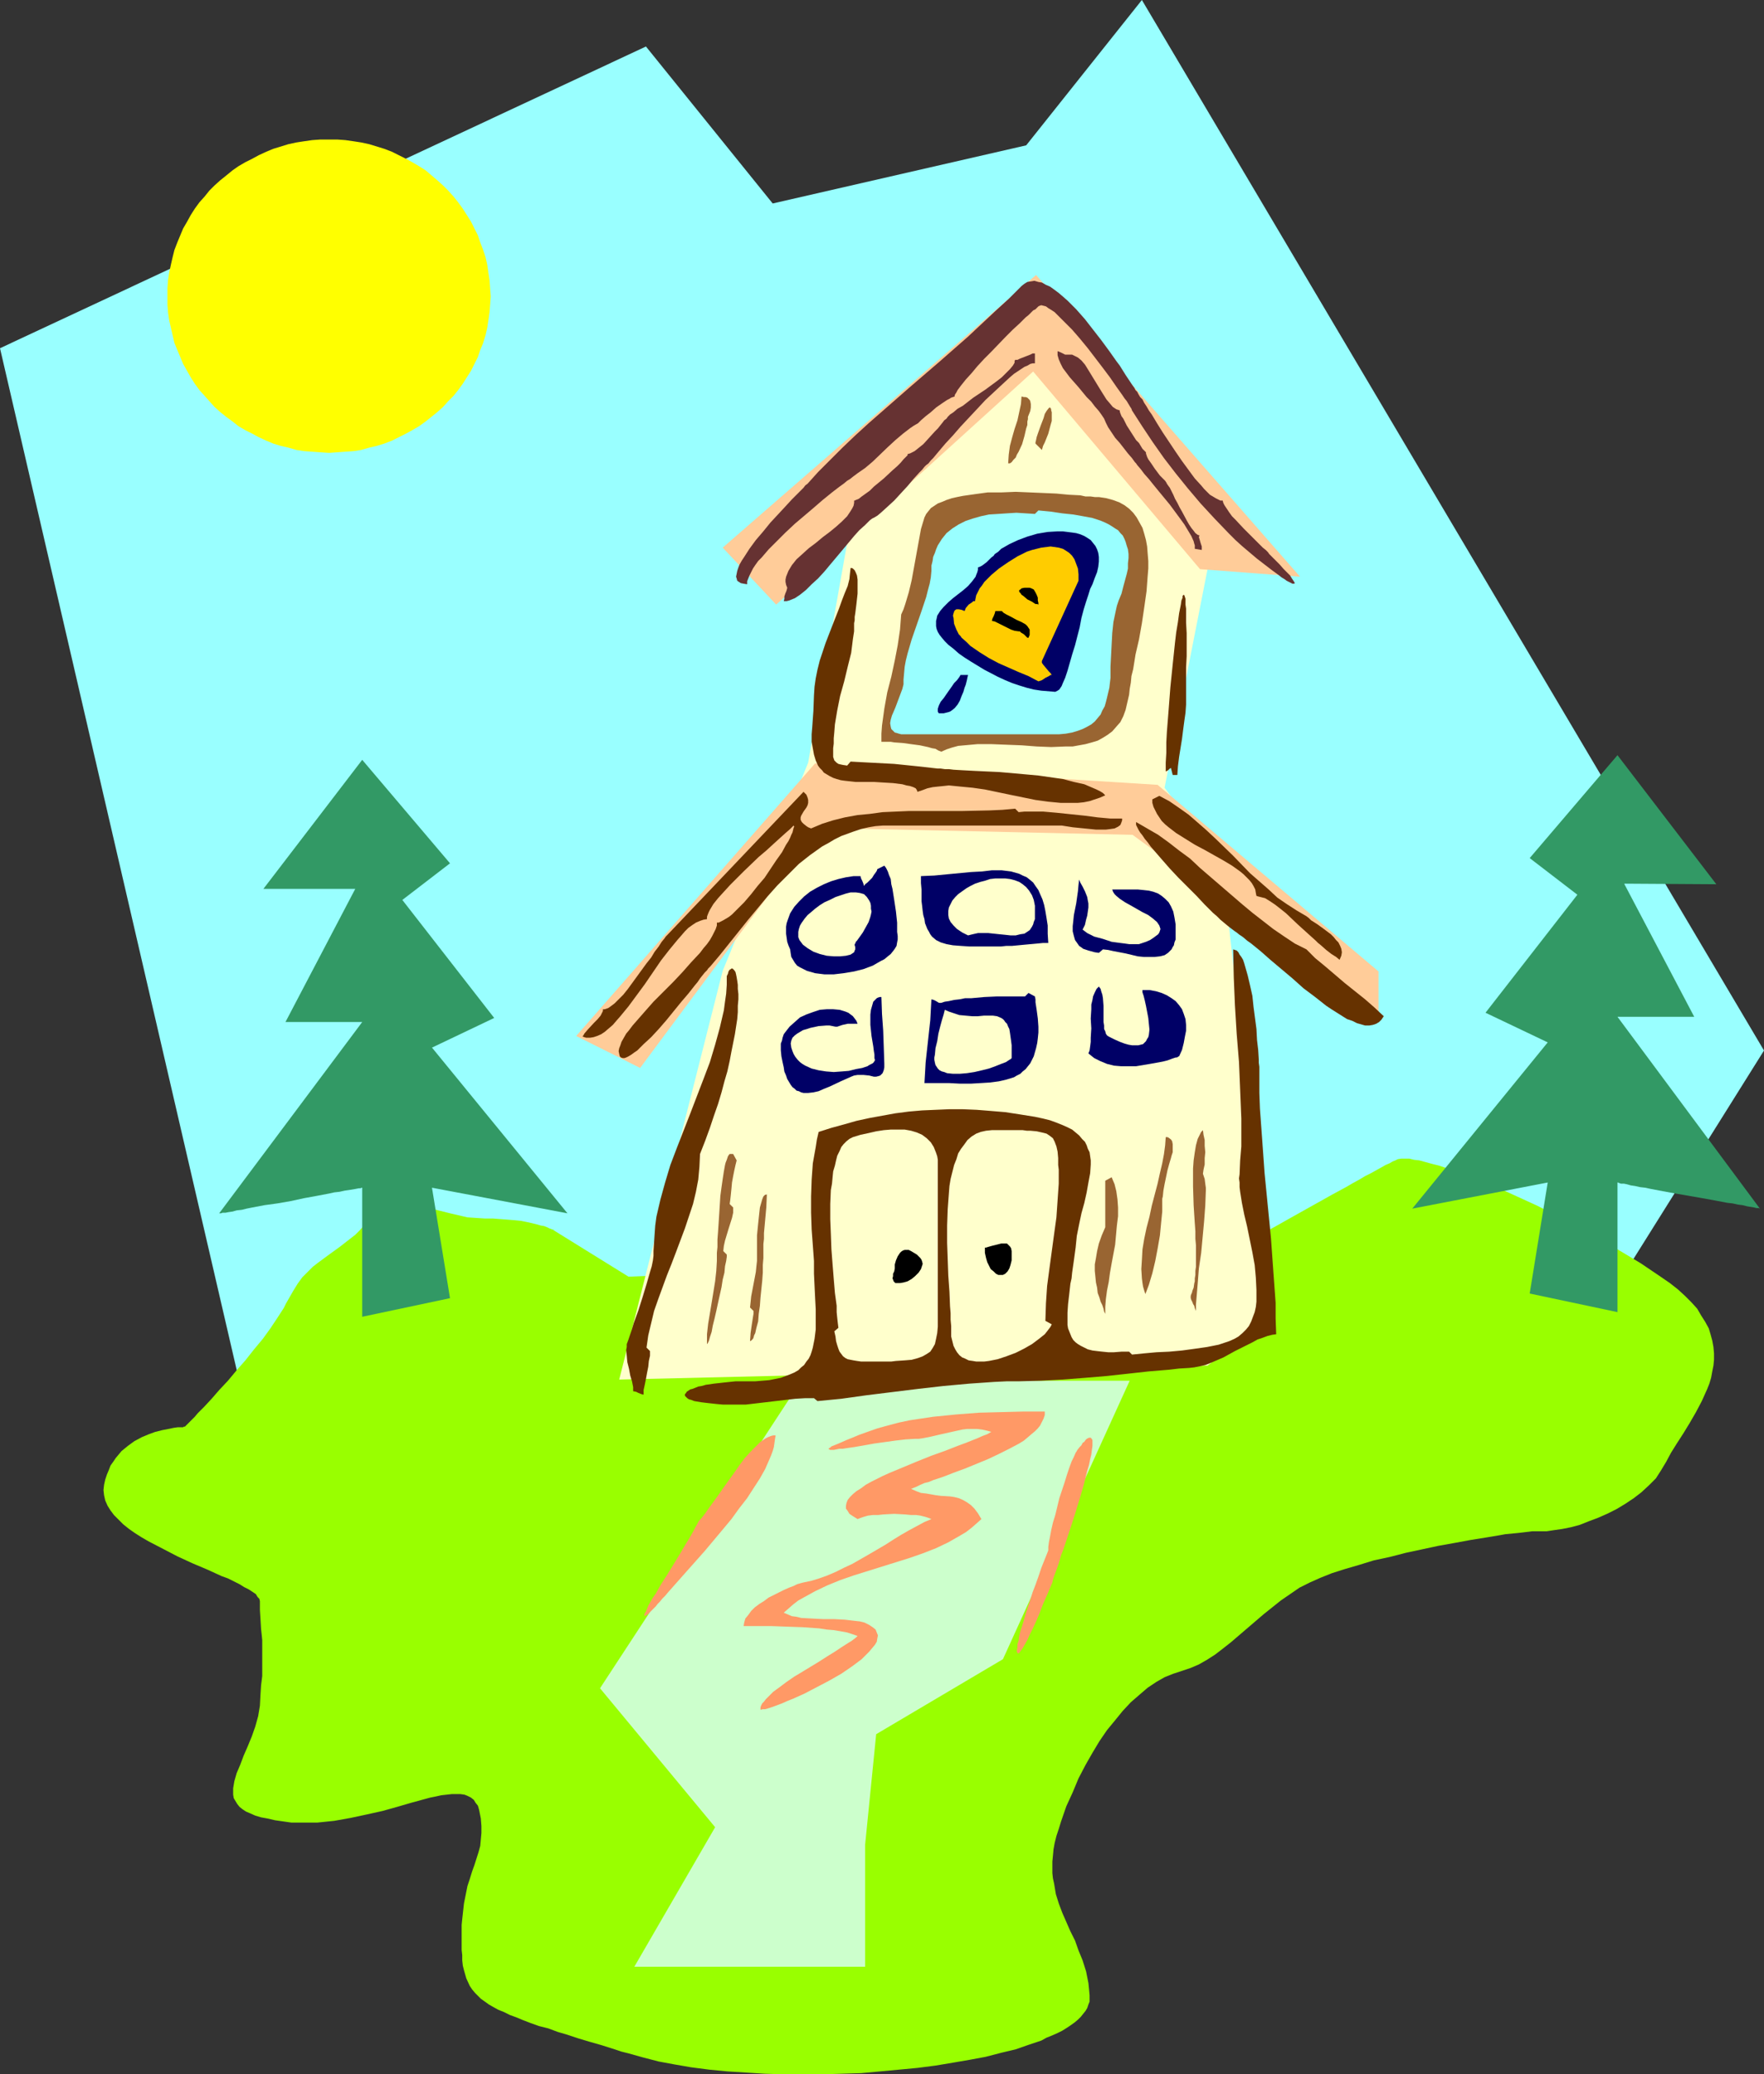 <?xml version="1.0" encoding="UTF-8" standalone="no"?>
<svg
   version="1.0"
   width="129.724mm"
   height="152.525mm"
   id="svg49"
   sodipodi:docname="School 2.wmf"
   xmlns:inkscape="http://www.inkscape.org/namespaces/inkscape"
   xmlns:sodipodi="http://sodipodi.sourceforge.net/DTD/sodipodi-0.dtd"
   xmlns="http://www.w3.org/2000/svg"
   xmlns:svg="http://www.w3.org/2000/svg">
  <rect width="100%" height="100%" fill="#333333" stroke="none"/>
  <sodipodi:namedview
     id="namedview49"
     pagecolor="#ffffff"
     bordercolor="#000000"
     borderopacity="0.25"
     inkscape:showpageshadow="2"
     inkscape:pageopacity="0.0"
     inkscape:pagecheckerboard="0"
     inkscape:deskcolor="#d1d1d1"
     inkscape:document-units="mm" />
  <defs
     id="defs1">
    <pattern
       id="WMFhbasepattern"
       patternUnits="userSpaceOnUse"
       width="6"
       height="6"
       x="0"
       y="0" />
  </defs>
  <path
     style="fill:#99ffff;fill-opacity:1;fill-rule:evenodd;stroke:none"
     d="M 67.226,386.954 0,96.779 179.537,12.925 214.766,56.549 285.224,40.392 317.382,0 l 172.912,291.952 -43.309,69.151 z"
     id="path1" />
  <path
     style="fill:#99ff00;fill-opacity:1;fill-rule:evenodd;stroke:none"
     d="m 174.689,354.802 -20.846,-12.925 v -0.162 h -0.323 l -0.323,-0.162 -0.485,-0.162 -0.646,-0.323 -0.808,-0.323 -0.97,-0.162 -1.131,-0.323 -1.293,-0.323 -1.454,-0.323 -1.616,-0.323 -1.616,-0.162 -1.939,-0.162 -2.101,-0.162 -2.101,-0.162 h -2.262 l -2.424,-0.162 -2.424,-0.162 -4.848,-1.131 -4.525,-1.131 -2.101,-0.485 -2.262,-0.646 -1.939,-0.323 -2.101,-0.162 -1.778,-0.162 -1.778,0.162 -1.778,0.485 -0.646,0.485 -0.808,0.485 -0.808,0.485 -0.646,0.646 -0.646,0.808 -0.646,0.808 -1.131,1.616 -1.454,1.616 -1.293,1.293 -1.454,1.131 -2.909,2.262 -2.909,2.1 -3.07,2.262 -1.454,1.131 -1.454,1.454 -1.454,1.454 -1.293,1.777 -1.293,2.1 -1.293,2.262 -0.646,1.131 -0.646,1.293 -1.778,2.747 -1.939,2.908 -2.101,2.908 -2.424,2.908 -2.424,3.07 -2.424,2.747 -2.424,2.908 -2.424,2.585 -2.101,2.424 -2.101,2.262 -0.97,0.969 -0.808,0.808 -0.808,0.969 -0.646,0.646 -0.646,0.646 -0.485,0.485 -0.485,0.485 -0.323,0.323 -0.162,0.162 v 0 h -0.323 l -0.162,0.162 h -0.323 -1.131 l -1.131,0.162 -1.616,0.323 -1.616,0.323 -1.939,0.485 -1.778,0.646 -1.939,0.808 -2.101,1.131 -1.778,1.293 -1.778,1.454 -0.808,0.969 -0.808,0.969 -0.646,0.969 -0.808,1.131 -0.485,1.293 -0.485,1.131 -0.485,1.454 -0.323,1.454 -0.162,1.454 0.162,1.454 0.323,1.454 0.646,1.454 0.808,1.293 0.97,1.293 1.293,1.293 1.293,1.293 1.616,1.293 1.616,1.131 1.778,1.131 1.939,1.131 4.04,2.1 4.04,2.1 4.202,1.939 4.202,1.777 3.878,1.777 1.778,0.646 1.616,0.808 1.616,0.808 1.293,0.808 1.293,0.646 0.97,0.646 0.97,0.646 0.485,0.808 0.485,0.485 0.162,0.646 v 2.424 l 0.162,2.585 0.162,2.747 0.162,1.454 0.162,1.616 v 1.777 1.777 2.1 2.1 2.262 l -0.323,2.585 -0.162,2.585 -0.162,3.07 -0.485,2.908 -0.808,2.908 -0.97,2.747 -1.131,2.747 -1.131,2.585 -0.485,1.293 -0.485,1.293 -0.97,2.262 -0.646,2.262 -0.162,0.969 -0.162,0.969 v 0.969 0.808 l 0.162,0.969 0.485,0.808 0.485,0.808 0.646,0.808 0.808,0.646 0.97,0.646 1.131,0.485 1.454,0.646 1.616,0.485 1.778,0.323 2.101,0.485 2.262,0.323 2.262,0.323 h 2.424 2.424 2.424 l 4.686,-0.485 4.525,-0.808 4.525,-0.969 4.363,-0.969 4.04,-1.131 3.878,-1.131 3.555,-0.969 1.778,-0.485 1.616,-0.323 1.454,-0.323 1.454,-0.162 1.454,-0.162 h 1.293 1.131 l 1.131,0.162 0.808,0.323 0.97,0.485 0.808,0.646 0.485,0.808 0.646,0.808 0.323,1.131 0.485,2.424 0.162,2.1 v 1.939 l -0.162,1.777 -0.162,1.777 -0.485,1.777 -1.131,3.554 -0.646,1.777 -0.646,2.1 -0.646,1.939 -0.485,2.424 -0.485,2.424 -0.323,2.908 -0.162,1.454 -0.162,1.616 v 1.616 1.777 1.777 1.777 l 0.162,1.454 v 1.454 l 0.162,1.454 0.323,1.293 0.323,1.131 0.323,1.131 0.97,2.1 0.646,0.969 0.808,0.969 0.808,0.808 0.808,0.808 1.131,0.808 1.131,0.808 1.131,0.646 1.454,0.808 1.616,0.646 1.616,0.808 1.778,0.646 1.939,0.808 2.101,0.808 2.262,0.808 2.586,0.646 2.586,0.969 2.747,0.808 2.909,0.969 3.232,0.969 3.394,0.969 3.555,1.131 1.939,0.646 1.939,0.485 4.04,1.131 4.363,1.131 4.363,0.808 4.686,0.808 5.01,0.646 5.01,0.485 5.171,0.323 5.171,0.323 5.333,0.162 h 10.666 l 5.494,-0.162 5.333,-0.162 5.333,-0.485 5.171,-0.485 5.171,-0.485 5.01,-0.646 4.848,-0.808 4.686,-0.808 4.363,-0.808 4.363,-1.131 4.04,-0.969 3.717,-1.293 3.394,-1.131 1.454,-0.808 1.616,-0.646 1.454,-0.646 1.293,-0.646 1.293,-0.808 0.97,-0.646 1.131,-0.808 0.97,-0.808 0.808,-0.808 0.646,-0.808 0.646,-0.808 0.485,-0.808 0.323,-0.969 0.323,-0.808 v -0.808 -0.969 l -0.162,-1.777 -0.162,-1.616 -0.646,-3.231 -0.97,-3.07 -1.131,-2.747 -0.97,-2.747 -1.293,-2.585 -2.262,-5.17 -0.97,-2.585 -0.808,-2.585 -0.485,-2.908 -0.323,-1.454 -0.162,-1.454 v -1.616 -1.616 l 0.162,-1.616 0.162,-1.777 0.323,-1.777 0.485,-1.939 0.646,-1.939 0.646,-2.1 1.454,-4.201 1.778,-3.878 1.616,-3.878 1.939,-3.716 1.939,-3.393 1.939,-3.231 2.101,-3.07 2.262,-2.747 2.101,-2.585 2.262,-2.424 2.424,-2.1 2.262,-1.939 2.424,-1.616 2.262,-1.293 2.424,-0.969 2.424,-0.808 2.424,-0.808 2.262,-0.969 2.262,-1.293 2.262,-1.454 2.101,-1.616 2.262,-1.777 4.525,-3.878 4.525,-3.878 2.424,-1.939 2.424,-1.939 2.586,-1.777 2.586,-1.777 2.909,-1.454 2.909,-1.293 1.616,-0.646 1.616,-0.646 3.555,-1.131 3.878,-1.131 4.202,-1.293 4.525,-0.969 4.363,-1.131 9.05,-1.939 4.525,-0.808 4.363,-0.808 4.04,-0.646 3.878,-0.646 1.778,-0.323 3.394,-0.323 1.454,-0.162 1.293,-0.162 1.293,-0.162 h 1.131 0.97 1.939 l 2.101,-0.323 2.262,-0.323 2.424,-0.485 2.424,-0.646 2.424,-0.969 2.586,-0.969 2.586,-1.131 2.586,-1.293 2.424,-1.454 2.424,-1.616 2.101,-1.616 2.101,-1.939 1.939,-1.939 1.454,-2.262 1.454,-2.424 1.293,-2.424 1.616,-2.585 1.778,-2.747 1.778,-2.908 1.778,-3.07 1.616,-3.07 1.454,-3.231 0.646,-1.616 0.485,-1.616 0.323,-1.777 0.323,-1.616 0.162,-1.616 v -1.777 l -0.162,-1.777 -0.323,-1.777 -0.485,-1.777 -0.485,-1.616 -0.97,-1.777 -1.131,-1.777 -1.131,-1.939 -1.616,-1.777 -1.778,-1.777 -1.939,-1.777 -2.262,-1.777 -2.586,-1.777 -5.494,-3.716 -5.656,-3.393 -5.818,-3.393 -5.818,-3.231 -5.818,-3.07 -5.656,-2.908 -5.656,-2.585 -5.333,-2.424 -2.586,-1.131 -2.586,-0.969 -2.424,-0.969 -2.262,-0.969 -2.262,-0.646 -2.262,-0.808 -1.939,-0.646 -1.939,-0.485 -1.778,-0.485 -1.778,-0.485 -1.454,-0.162 -1.293,-0.323 h -1.293 -0.97 l -0.97,0.162 -0.646,0.323 -0.808,0.323 -0.808,0.485 -1.131,0.485 -1.131,0.646 -1.454,0.808 -1.454,0.808 -1.616,0.808 -1.616,0.969 -1.778,0.969 -1.939,1.131 -3.878,2.1 -8.08,4.524 -4.04,2.262 -3.717,2.1 -1.778,0.969 -1.778,0.969 -1.616,0.969 -1.454,0.808 -1.454,0.808 -1.131,0.646 -1.131,0.646 -0.97,0.485 -0.646,0.485 -0.646,0.323 -0.323,0.162 v 0 z"
     id="path2" />
  <path
     style="fill:#ccffcc;fill-opacity:1;fill-rule:evenodd;stroke:none"
     d="m 222.685,383.722 -55.914,85.469 31.997,38.615 -22.462,38.776 h 64.155 v -33.929 l 3.07,-30.698 35.229,-20.842 35.229,-77.391 z"
     id="path3" />
  <path
     style="fill:#ffffcc;fill-opacity:1;fill-rule:evenodd;stroke:none"
     d="m 287.001,102.434 -51.389,47.662 -10.989,61.88 -23.755,57.841 -28.765,113.582 163.539,-3.878 17.776,-13.895 -13.736,-125.699 -15.998,-21.004 12.928,-65.758 z"
     id="path4" />
  <path
     style="fill:#ffcc99;fill-opacity:1;fill-rule:evenodd;stroke:none"
     d="m 160.145,287.913 66.418,-75.775 95.182,5.978 61.408,51.863 v 11.956 l -68.357,-49.924 -87.264,-1.939 -49.611,66.727 z"
     id="path5" />
  <path
     style="fill:#ffcc99;fill-opacity:1;fill-rule:evenodd;stroke:none"
     d="m 287.971,76.421 -87.102,75.775 14.867,15.834 71.427,-64.788 46.379,54.933 27.795,2.1 z"
     id="path6" />
  <path
     style="fill:#663200;fill-opacity:1;fill-rule:evenodd;stroke:none"
     d="m 226.24,350.439 v 3.554 l 0.162,3.393 0.162,3.393 0.162,3.07 v 2.908 2.747 l -0.323,2.585 -0.485,2.424 -0.323,1.131 -0.323,0.969 -0.485,0.969 -0.646,0.808 -0.646,0.969 -0.808,0.646 -0.808,0.808 -1.131,0.646 -1.131,0.485 -1.293,0.485 -1.293,0.485 -1.616,0.323 -1.616,0.323 -1.939,0.162 -1.939,0.162 h -2.262 -3.232 l -3.07,0.323 -1.454,0.162 -1.454,0.162 -1.131,0.162 -1.131,0.162 -1.131,0.323 -0.97,0.162 -0.808,0.323 -0.808,0.323 -0.646,0.162 -0.485,0.323 -0.485,0.323 -0.162,0.323 -0.323,0.323 v 0.323 0.162 l 0.323,0.323 0.323,0.323 0.485,0.323 0.646,0.162 0.808,0.323 0.97,0.162 0.97,0.162 1.293,0.162 1.454,0.162 1.454,0.162 1.778,0.162 h 1.939 2.101 2.424 l 2.747,-0.323 5.494,-0.646 5.494,-0.646 2.747,-0.162 h 2.424 l 0.97,0.808 6.626,-0.646 6.949,-0.969 14.382,-1.777 7.11,-0.808 7.11,-0.646 6.949,-0.485 3.394,-0.162 h 3.232 l 6.302,-0.162 6.141,-0.323 6.141,-0.485 5.818,-0.485 5.979,-0.646 5.818,-0.646 5.818,-0.485 2.747,-0.323 2.747,-0.162 1.454,-0.162 1.616,-0.323 1.454,-0.323 1.616,-0.646 3.394,-1.454 3.232,-1.777 3.232,-1.616 1.616,-0.808 1.454,-0.808 1.454,-0.485 1.293,-0.485 1.293,-0.323 1.131,-0.162 -0.162,-4.362 v -4.362 l -0.646,-8.886 -0.646,-9.048 -1.778,-18.096 -0.646,-9.048 -0.646,-8.886 -0.162,-4.362 v -4.524 -1.131 -0.808 -0.808 l -0.162,-1.131 v -0.969 l -0.162,-2.585 -0.323,-2.747 -0.162,-3.07 -0.808,-6.14 -0.323,-3.07 -0.646,-2.908 -0.646,-2.747 -0.323,-1.131 -0.323,-1.131 -0.323,-1.131 -0.323,-0.969 -0.485,-0.808 -0.485,-0.646 -0.323,-0.646 -0.485,-0.485 -0.485,-0.162 -0.485,-0.162 0.162,7.755 0.323,7.755 0.485,7.917 0.646,7.917 0.323,7.755 0.323,7.917 v 3.878 3.878 l -0.323,3.878 -0.162,3.878 -0.162,1.131 0.162,1.131 v 1.293 l 0.162,1.293 0.485,3.07 0.646,3.231 0.808,3.393 1.454,7.109 0.646,3.554 0.323,3.554 0.162,3.393 v 1.616 1.616 l -0.162,1.454 -0.323,1.454 -0.485,1.293 -0.485,1.293 -0.646,1.293 -0.808,0.969 -0.97,0.969 -1.131,0.969 -1.131,0.646 -1.454,0.646 -1.454,0.485 -1.454,0.485 -3.232,0.646 -3.394,0.485 -3.555,0.485 -3.555,0.323 -3.555,0.162 -3.555,0.323 -3.232,0.323 -0.808,-0.808 h -2.101 l -2.101,0.162 h -1.616 l -1.616,-0.162 -1.454,-0.162 -1.293,-0.162 -1.293,-0.323 -0.97,-0.485 -0.97,-0.485 -0.808,-0.485 -0.646,-0.485 -0.646,-0.646 -0.485,-0.808 -0.323,-0.808 -0.323,-0.808 -0.323,-0.808 -0.162,-0.969 v -1.131 -2.262 l 0.162,-2.424 0.323,-2.747 0.323,-2.908 0.323,-1.454 0.162,-1.616 0.485,-3.393 0.485,-3.554 0.323,-3.231 0.646,-3.231 0.646,-3.07 0.808,-2.908 0.646,-2.908 0.485,-2.747 0.485,-2.585 0.162,-2.424 v -1.131 l -0.162,-1.131 -0.162,-1.131 -0.485,-0.969 -0.323,-0.969 -0.485,-0.969 -0.808,-0.808 -0.808,-0.969 -0.97,-0.808 -0.97,-0.808 -1.293,-0.646 -1.454,-0.646 -1.616,-0.646 -1.778,-0.646 -1.939,-0.485 -2.262,-0.485 -4.04,-0.646 -4.202,-0.646 -3.878,-0.323 -4.04,-0.323 -3.878,-0.162 h -3.878 l -3.717,0.162 -3.717,0.162 -3.717,0.323 -3.717,0.485 -3.555,0.646 -3.555,0.646 -3.717,0.808 -3.394,0.969 -3.555,0.969 -3.555,1.131 -0.485,2.1 -0.323,2.1 -0.808,4.524 -0.323,4.524 -0.162,4.685 v 4.524 l 0.162,4.685 0.323,4.362 z"
     id="path7" />
  <path
     style="fill:#996532;fill-opacity:1;fill-rule:evenodd;stroke:none"
     d="m 250.48,170.777 -0.162,2.1 -0.162,2.1 -0.646,4.362 -0.808,4.201 -0.97,4.524 -1.131,4.362 -0.808,4.524 -0.646,4.685 -0.162,2.262 v 2.262 h 0.646 0.808 1.131 l 0.97,0.162 2.262,0.162 2.424,0.323 2.424,0.323 2.262,0.485 1.131,0.323 0.97,0.162 0.808,0.485 0.808,0.323 1.454,-0.646 1.454,-0.485 1.778,-0.485 1.778,-0.162 1.778,-0.162 1.778,-0.162 h 4.04 l 4.04,0.162 4.202,0.162 4.202,0.323 4.04,0.162 4.04,-0.162 h 1.939 l 1.778,-0.323 1.778,-0.323 1.778,-0.485 1.616,-0.485 1.454,-0.808 1.293,-0.808 1.293,-0.969 1.131,-1.293 1.131,-1.293 0.808,-1.616 0.646,-1.777 0.485,-2.1 0.485,-2.1 0.162,-1.616 0.323,-1.777 0.162,-1.777 0.485,-1.939 0.646,-4.039 0.97,-4.201 0.808,-4.524 0.646,-4.362 0.646,-4.524 0.323,-4.362 0.162,-1.939 v -2.1 l -0.162,-1.939 -0.162,-2.1 -0.323,-1.777 -0.485,-1.777 -0.485,-1.616 -0.808,-1.454 -0.808,-1.454 -0.97,-1.293 -1.131,-1.131 -1.293,-0.969 -1.454,-0.808 -1.778,-0.646 -1.778,-0.485 -2.101,-0.323 h -1.131 l -1.131,-0.162 h -1.454 l -1.454,-0.323 -3.232,-0.162 -3.394,-0.323 -3.717,-0.162 -7.595,-0.323 -3.878,0.162 h -3.878 l -3.555,0.485 -3.394,0.485 -1.616,0.323 -1.454,0.323 -1.454,0.485 -1.131,0.485 -1.293,0.485 -0.97,0.646 -0.97,0.646 -0.646,0.808 -0.646,0.808 -0.485,0.969 -0.97,3.231 -0.646,3.554 -0.646,3.554 -1.293,7.109 -0.808,3.393 -0.97,3.231 -0.485,1.454 z"
     id="path8" />
  <path
     style="fill:#99ffff;fill-opacity:1;fill-rule:evenodd;stroke:none"
     d="m 251.126,188.872 0.162,-1.777 0.162,-1.777 0.323,-1.777 0.485,-1.939 1.131,-3.878 2.747,-7.917 1.293,-3.878 0.485,-1.939 0.485,-1.777 0.323,-1.777 0.162,-1.777 v -1.454 l 0.323,-1.293 0.162,-1.131 0.485,-1.131 0.323,-0.969 0.485,-1.131 1.131,-1.777 1.293,-1.616 1.616,-1.293 1.778,-1.131 1.939,-0.969 1.939,-0.646 2.262,-0.646 2.262,-0.485 2.586,-0.162 2.424,-0.162 2.586,-0.162 2.586,0.162 2.586,0.162 0.97,-0.969 3.394,0.323 3.232,0.485 3.07,0.323 2.747,0.485 2.586,0.485 2.424,0.808 1.131,0.485 0.97,0.485 0.808,0.485 0.97,0.646 0.808,0.485 0.646,0.808 0.646,0.646 0.485,0.969 0.323,0.808 0.323,1.131 0.323,0.969 0.162,1.293 v 1.131 l -0.162,1.454 v 1.454 l -0.323,1.454 -0.485,1.777 -0.485,1.777 -0.485,1.939 -0.808,1.939 -0.485,1.454 -0.323,1.454 -0.646,3.07 -0.323,3.07 -0.162,3.07 -0.323,6.301 v 3.07 l -0.323,2.747 -0.646,2.747 -0.323,1.293 -0.323,1.131 -0.646,1.131 -0.485,1.131 -0.808,0.969 -0.808,0.969 -0.97,0.808 -1.131,0.646 -1.293,0.646 -1.293,0.485 -1.616,0.485 -1.778,0.323 -1.778,0.162 h -2.101 -40.077 -0.97 -0.808 l -0.646,-0.162 -0.485,-0.162 -0.646,-0.162 -0.323,-0.323 -0.323,-0.323 -0.323,-0.323 -0.162,-0.646 -0.162,-0.969 0.162,-0.969 0.323,-1.131 0.485,-1.131 0.485,-1.131 0.97,-2.585 0.97,-2.585 0.323,-1.293 z"
     id="path9" />
  <path
     style="fill:#000066;fill-opacity:1;fill-rule:evenodd;stroke:none"
     d="m 276.497,153.974 -0.323,0.485 -0.646,0.485 -1.293,1.293 -0.646,0.485 -0.646,0.485 -0.646,0.323 -0.485,0.162 v 0.646 l -0.162,0.646 -0.323,0.808 -0.162,0.485 -0.97,1.293 -1.131,1.293 -1.293,1.131 -1.454,1.131 -1.454,1.131 -1.293,1.131 -1.293,1.293 -0.97,1.131 -0.808,1.293 -0.162,0.808 -0.162,0.646 v 0.646 0.808 l 0.162,0.808 0.323,0.808 0.485,0.808 0.646,0.808 0.808,0.969 0.97,0.969 1.454,1.131 1.454,1.293 1.616,1.131 1.778,1.131 3.717,2.262 3.717,1.939 2.101,0.969 1.939,0.808 1.939,0.646 2.101,0.646 1.939,0.485 2.101,0.323 1.939,0.162 1.939,0.162 0.323,-0.162 0.323,-0.162 0.485,-0.323 0.323,-0.485 0.323,-0.485 0.323,-0.808 0.646,-1.454 0.646,-1.939 0.646,-2.262 0.646,-2.262 0.808,-2.585 1.293,-5.009 0.485,-2.585 0.646,-2.424 0.646,-2.1 0.646,-1.939 0.485,-1.616 0.323,-0.646 0.323,-0.646 0.646,-1.777 0.646,-1.616 0.323,-1.454 0.162,-1.454 v -1.293 l -0.162,-1.131 -0.323,-0.969 -0.485,-0.969 -0.646,-0.808 -0.646,-0.808 -0.97,-0.646 -0.808,-0.485 -1.131,-0.485 -1.131,-0.323 -1.131,-0.162 -1.293,-0.162 -1.293,-0.162 h -1.454 l -2.747,0.162 -2.909,0.485 -2.747,0.808 -2.586,0.969 -2.424,1.131 -1.131,0.646 -1.131,0.646 -0.808,0.808 z"
     id="path10" />
  <path
     style="fill:#663232;fill-opacity:1;fill-rule:evenodd;stroke:none"
     d="m 255.166,117.621 0.323,-0.323 0.485,-0.485 1.293,-1.131 1.454,-1.131 1.454,-1.293 1.616,-1.131 1.454,-0.969 0.646,-0.323 0.485,-0.323 0.485,-0.162 0.485,-0.162 v -0.323 l 0.162,-0.323 0.323,-0.485 0.323,-0.646 0.485,-0.646 0.485,-0.646 0.646,-0.808 0.646,-0.808 1.616,-1.777 1.616,-1.939 1.939,-2.1 1.939,-1.939 4.04,-4.201 1.939,-1.939 1.939,-1.777 1.616,-1.616 0.808,-0.646 1.293,-1.293 0.646,-0.323 0.485,-0.485 0.323,-0.323 0.323,-0.162 0.485,-0.162 0.646,0.162 0.646,0.162 0.646,0.485 0.808,0.485 0.97,0.646 0.808,0.808 0.97,0.969 0.97,0.969 2.101,2.1 2.101,2.424 2.262,2.747 4.202,5.493 1.939,2.585 1.778,2.585 0.808,1.131 0.808,1.131 0.646,0.969 0.646,0.808 0.485,0.808 0.485,0.808 0.323,0.485 0.162,0.485 2.909,4.524 2.909,4.362 3.07,4.362 3.232,4.201 3.394,4.201 3.555,4.201 3.878,4.201 4.04,4.201 1.778,1.777 1.778,1.616 4.202,3.554 2.101,1.616 2.101,1.616 1.778,1.293 0.808,0.646 0.808,0.485 0.646,0.485 0.646,0.323 0.646,0.323 0.323,0.162 h 0.323 0.162 l 0.162,-0.162 -0.162,-0.323 -0.323,-0.485 -0.323,-0.485 -0.485,-0.808 -0.808,-0.808 -0.97,-0.969 -1.131,-1.293 -1.293,-1.293 -1.616,-1.616 -0.323,-0.485 -0.646,-0.646 -0.808,-0.646 -0.97,-0.969 -0.97,-0.969 -1.131,-1.131 -2.262,-2.262 -2.262,-2.424 -0.97,-0.969 -0.808,-1.131 -0.646,-0.969 -0.646,-0.969 -0.323,-0.646 -0.162,-0.646 h -0.646 l -0.646,-0.323 -0.646,-0.323 -0.808,-0.485 -0.808,-0.485 -0.808,-0.808 -0.808,-0.808 -0.808,-0.969 -1.778,-1.939 -1.778,-2.424 -1.778,-2.424 -1.778,-2.585 -3.555,-5.332 -1.616,-2.585 -1.454,-2.424 -0.808,-1.131 -0.646,-1.131 -0.646,-0.969 -0.485,-0.969 -0.646,-0.646 -0.485,-0.808 -0.323,-0.646 -0.485,-0.485 -0.323,-0.646 -0.485,-0.646 -0.646,-0.969 -0.646,-0.969 -0.646,-0.969 -0.808,-1.293 -0.808,-1.293 -0.97,-1.293 -1.939,-2.747 -2.262,-3.07 -2.262,-2.908 -2.262,-2.908 -2.424,-2.747 -2.424,-2.424 -1.293,-1.131 -1.131,-0.969 -1.293,-0.969 -1.131,-0.808 -1.131,-0.485 -1.131,-0.646 -0.97,-0.162 -1.131,-0.323 -0.97,0.162 -0.97,0.162 -0.808,0.485 -0.808,0.646 -3.555,3.554 -3.717,3.393 -7.595,7.109 -7.918,6.947 -8.08,6.947 -7.757,6.786 -3.878,3.393 -3.717,3.393 -3.555,3.393 -3.394,3.393 -3.394,3.393 -2.909,3.231 -0.646,0.485 -0.485,0.646 -0.646,0.646 -0.808,0.808 -0.808,0.808 -0.97,0.969 -1.778,1.939 -2.101,2.262 -2.101,2.262 -2.101,2.585 -1.939,2.262 -1.778,2.424 -1.454,2.262 -0.646,0.969 -0.646,1.131 -0.323,0.808 -0.323,0.969 -0.162,0.808 -0.162,0.808 0.162,0.485 0.162,0.646 0.485,0.323 0.485,0.323 0.808,0.162 0.97,0.162 v -0.808 l 0.323,-0.808 0.323,-0.808 0.485,-0.969 0.485,-0.969 0.646,-0.969 0.808,-1.131 0.97,-0.969 1.939,-2.262 2.262,-2.262 2.424,-2.424 2.586,-2.424 5.333,-4.524 2.424,-2.1 2.586,-2.1 2.101,-1.616 1.131,-0.808 0.97,-0.808 0.808,-0.485 0.808,-0.646 0.646,-0.485 0.646,-0.485 2.101,-1.454 2.101,-1.777 4.202,-4.039 2.101,-1.939 2.101,-1.777 2.101,-1.616 0.97,-0.646 z"
     id="path11" />
  <path
     style="fill:#663232;fill-opacity:1;fill-rule:evenodd;stroke:none"
     d="m 256.944,129.739 0.485,-0.485 0.646,-0.485 0.646,-0.808 0.646,-0.646 0.808,-0.969 0.808,-0.969 1.778,-2.1 2.101,-2.262 2.101,-2.424 4.686,-5.009 2.262,-2.424 2.424,-2.262 2.262,-2.1 2.101,-1.939 1.131,-0.969 0.97,-0.646 0.97,-0.646 0.97,-0.646 0.808,-0.323 0.808,-0.485 0.646,-0.162 h 0.646 v -2.747 h -0.646 l -0.646,0.323 -2.909,1.131 -0.646,0.323 h -0.646 l -0.162,0.323 v 0.485 l -0.485,0.808 -0.808,0.969 -1.131,1.131 -1.131,1.131 -1.454,1.131 -3.07,2.262 -3.394,2.262 -1.454,1.131 -1.454,1.131 -1.454,0.808 -1.131,0.969 -0.97,0.646 -0.646,0.646 -0.323,0.485 -0.646,0.485 -0.485,0.646 -0.646,0.808 -0.646,0.808 -0.808,0.808 -1.616,1.777 -1.616,1.777 -0.808,0.646 -0.808,0.646 -0.808,0.646 -0.646,0.323 -0.646,0.323 -0.646,0.162 v 0 0.323 l -0.485,0.485 -0.646,0.646 -0.808,0.969 -0.97,0.969 -1.293,1.131 -2.424,2.262 -2.747,2.262 -1.131,1.131 -1.131,0.808 -1.131,0.808 -0.808,0.646 -0.808,0.323 -0.323,0.162 h -0.162 v 0.646 l -0.162,0.808 -0.323,0.646 -0.485,0.808 -0.97,1.454 -1.454,1.454 -1.616,1.454 -1.778,1.454 -1.939,1.454 -0.97,0.808 -0.97,0.808 -1.939,1.454 -1.778,1.616 -1.616,1.454 -1.293,1.616 -0.97,1.616 -0.323,0.808 -0.323,0.808 -0.162,0.808 v 0.646 l 0.162,0.808 0.323,0.808 -0.162,0.646 -0.162,0.485 -0.162,0.323 -0.323,0.969 v 0.646 l -0.162,0.646 h 0.808 l 0.646,-0.162 0.808,-0.323 0.808,-0.323 1.454,-0.969 1.616,-1.293 1.616,-1.616 1.778,-1.616 1.778,-1.939 1.616,-1.939 3.394,-4.039 1.616,-1.939 1.616,-1.939 1.454,-1.616 1.616,-1.454 1.293,-1.293 0.646,-0.485 0.646,-0.323 0.808,-0.485 0.97,-0.808 1.778,-1.616 1.939,-1.777 1.778,-1.939 1.939,-2.1 1.616,-1.939 1.616,-1.777 0.808,-0.808 z"
     id="path12" />
  <path
     style="fill:#663232;fill-opacity:1;fill-rule:evenodd;stroke:none"
     d="m 315.443,128.446 0.323,0.323 0.323,0.485 0.97,1.131 0.97,1.293 1.293,1.454 1.293,1.616 1.454,1.777 3.07,3.716 2.747,3.716 1.293,1.777 0.97,1.616 0.97,1.616 0.646,1.454 0.162,0.646 0.162,0.485 v 0.646 0.323 l 1.939,0.323 v -0.485 -0.485 l -0.323,-0.969 -0.323,-1.131 -0.162,-0.485 0.162,-0.485 -0.485,-0.162 -0.646,-0.485 -0.485,-0.646 -0.646,-0.808 -0.646,-0.969 -0.646,-1.131 -1.293,-2.424 -0.646,-1.131 -0.646,-1.293 -0.646,-1.131 -0.485,-1.131 -0.485,-0.969 -0.485,-0.969 -0.485,-0.646 -0.323,-0.485 -0.162,-0.323 -0.323,-0.485 -0.97,-0.969 -0.485,-0.485 -0.485,-0.646 -0.97,-1.293 -0.97,-1.454 -0.808,-1.131 -0.323,-0.646 -0.162,-0.485 -0.162,-0.485 v -0.323 l -0.162,-0.162 -0.323,-0.323 -0.485,-0.485 -0.485,-0.808 -0.485,-0.808 -0.808,-0.808 -2.586,-4.039 -0.485,-0.969 -0.485,-0.969 -0.485,-0.646 -0.323,-0.808 -0.162,-0.485 v -0.323 l -0.97,-0.323 -0.97,-0.646 -0.808,-0.969 -0.97,-1.131 -0.808,-1.293 -0.808,-1.293 -1.778,-2.908 -1.778,-2.908 -0.808,-1.293 -0.97,-1.131 -0.97,-0.808 -0.97,-0.485 -0.646,-0.323 h -0.485 -0.485 -0.646 -0.162 -0.162 l -0.646,-0.323 -0.646,-0.323 -0.808,-0.323 v 1.131 l 0.323,1.131 0.485,1.131 0.646,1.293 0.97,1.293 0.97,1.293 2.424,2.747 2.262,2.747 1.293,1.293 0.97,1.293 1.131,1.293 0.808,1.131 0.646,0.969 0.485,1.131 0.646,1.293 0.97,1.454 0.97,1.454 1.293,1.454 2.262,2.908 1.131,1.293 z"
     id="path13" />
  <path
     style="fill:#996532;fill-opacity:1;fill-rule:evenodd;stroke:none"
     d="m 285.708,115.844 0.323,-0.808 0.323,-0.808 0.162,-0.969 v -0.969 l -0.162,-0.808 -0.162,-0.323 -0.323,-0.323 -0.323,-0.323 -0.485,-0.162 h -0.485 l -0.646,-0.162 -0.162,2.1 -0.485,2.262 -0.485,2.262 -0.808,2.424 -0.646,2.262 -0.646,2.424 -0.323,2.424 -0.162,2.424 h 0.485 l 0.485,-0.323 0.485,-0.646 0.646,-0.646 0.323,-0.808 0.485,-0.808 0.97,-2.1 0.646,-2.262 0.485,-2.1 0.323,-0.969 v -0.969 l 0.162,-0.646 z"
     id="path14" />
  <path
     style="fill:#996532;fill-opacity:1;fill-rule:evenodd;stroke:none"
     d="m 292.334,115.844 v -0.808 -0.485 l -0.162,-0.485 v -0.323 l -0.162,-0.323 -0.162,-0.162 v 0 h -0.162 l -0.323,0.323 -0.485,0.646 -0.485,0.808 -0.323,1.131 -0.808,2.1 -0.808,2.262 -0.323,0.969 -0.162,0.808 -0.162,0.646 v 0.323 l 1.778,1.777 0.323,-1.131 0.485,-0.969 0.97,-2.424 0.646,-2.424 0.323,-1.131 z"
     id="path15" />
  <path
     style="fill:#ffcc00;fill-opacity:1;fill-rule:evenodd;stroke:none"
     d="m 299.768,161.406 -10.181,22.296 v 0.485 l 0.323,0.485 0.808,0.969 0.808,0.969 0.485,0.485 0.323,0.485 h -0.323 l -0.485,0.323 -0.97,0.485 -0.97,0.646 -0.485,0.162 -0.485,0.162 -2.747,-1.454 -2.747,-1.131 -5.494,-2.424 -2.747,-1.454 -2.586,-1.616 -2.586,-1.777 -1.131,-1.131 -1.293,-1.131 -0.323,-0.485 -0.485,-0.485 -0.646,-1.293 -0.646,-1.616 -0.162,-1.616 -0.162,-0.646 0.162,-0.646 0.162,-0.485 0.162,-0.323 0.485,-0.323 h 0.646 l 0.808,0.162 0.808,0.323 0.162,-0.323 0.162,-0.485 0.808,-0.969 0.97,-0.646 0.323,-0.323 h 0.485 l 0.162,-0.808 0.162,-0.808 0.485,-0.969 0.485,-0.969 0.646,-0.808 0.646,-0.969 0.97,-0.969 0.97,-0.969 2.101,-1.777 2.586,-1.777 2.586,-1.616 2.586,-1.293 1.454,-0.485 1.293,-0.323 1.293,-0.323 1.293,-0.162 1.293,-0.162 1.131,0.162 1.131,0.162 1.131,0.323 0.808,0.485 0.97,0.646 0.808,0.808 0.646,0.969 0.485,1.293 0.485,1.293 0.162,1.616 z"
     id="path16" />
  <path
     style="fill:#000066;fill-opacity:1;fill-rule:evenodd;stroke:none"
     d="m 268.417,190.326 0.162,-0.646 0.162,-0.646 0.162,-0.808 0.162,-0.646 h -2.101 l -0.162,0.323 -0.323,0.485 -0.485,0.646 -0.808,0.808 -0.646,0.969 -0.808,1.131 -1.454,2.1 -0.808,0.969 -0.485,0.969 -0.323,0.969 v 0.646 0.162 l 0.162,0.323 0.162,0.162 h 0.323 0.485 0.485 l 0.646,-0.162 0.646,-0.162 0.485,-0.162 0.485,-0.323 0.808,-0.646 0.808,-0.969 0.646,-1.131 0.485,-1.293 0.485,-1.131 0.323,-1.131 z"
     id="path17" />
  <path
     style="fill:#663200;fill-opacity:1;fill-rule:evenodd;stroke:none"
     d="m 231.734,205.19 0.162,-1.777 0.162,-2.1 0.646,-3.878 0.808,-4.039 1.131,-4.039 0.97,-4.039 0.97,-3.878 0.485,-3.878 0.323,-2.1 v -1.777 -0.485 l 0.162,-0.808 v -0.969 l 0.162,-0.969 0.162,-1.293 0.162,-1.293 0.323,-2.908 v -2.747 -1.131 l -0.162,-1.131 -0.323,-0.808 -0.323,-0.646 -0.485,-0.485 -0.323,-0.162 h -0.323 l -0.162,1.454 -0.162,1.616 -0.485,1.939 -0.808,1.939 -0.808,2.1 -0.808,2.262 -1.778,4.524 -1.939,5.009 -1.616,4.847 -0.646,2.585 -0.485,2.424 -0.323,2.262 -0.162,2.424 -0.162,4.362 -0.162,2.262 -0.162,2.262 -0.162,1.939 v 2.1 l 0.323,1.777 0.323,1.777 0.485,1.616 0.646,1.454 0.485,0.646 0.646,0.646 0.485,0.646 0.808,0.485 0.808,0.485 0.97,0.485 0.97,0.323 1.131,0.323 1.131,0.162 1.454,0.162 1.454,0.162 h 1.616 2.424 1.131 l 2.586,0.162 2.747,0.162 2.586,0.323 1.131,0.323 0.97,0.162 0.97,0.323 0.646,0.323 0.323,0.485 0.162,0.485 1.454,-0.485 1.293,-0.485 1.454,-0.323 1.454,-0.162 1.616,-0.162 1.454,-0.162 3.232,0.323 3.394,0.323 3.394,0.485 6.949,1.454 7.11,1.454 3.555,0.485 3.394,0.323 h 3.232 1.616 l 1.616,-0.162 1.616,-0.323 1.454,-0.485 1.454,-0.485 1.454,-0.646 -0.646,-0.646 -0.808,-0.485 -0.97,-0.485 -1.131,-0.485 -1.131,-0.485 -1.131,-0.485 -1.454,-0.323 -1.454,-0.323 -3.07,-0.808 -3.394,-0.485 -3.394,-0.485 -3.555,-0.323 -7.272,-0.646 -3.555,-0.162 -3.394,-0.162 -3.07,-0.162 -2.747,-0.162 -1.293,-0.162 h -1.131 l -1.131,-0.162 h -0.808 l -2.909,-0.323 -2.909,-0.323 -6.302,-0.646 -6.141,-0.323 -3.07,-0.162 -2.909,-0.162 -0.97,1.131 -0.97,-0.162 -0.808,-0.162 -0.646,-0.162 -0.485,-0.323 -0.323,-0.323 -0.323,-0.323 -0.162,-0.485 -0.162,-0.485 v -1.131 -1.293 l 0.162,-1.293 z"
     id="path18" />
  <path
     style="fill:#663200;fill-opacity:1;fill-rule:evenodd;stroke:none"
     d="m 329.664,195.82 v -1.616 -0.808 -3.554 -1.293 -3.07 l 0.162,-3.07 v -6.463 l -0.162,-2.908 v -1.454 -1.293 -1.131 l -0.162,-1.131 v -0.808 -0.808 l -0.162,-0.485 -0.162,-0.485 -0.162,-0.162 v 0 l -0.323,0.323 v 0.485 l -0.323,0.808 -0.162,1.131 -0.485,2.424 -0.323,2.424 -0.485,2.908 -0.323,2.747 -0.323,3.07 -0.323,3.07 -0.646,6.301 -0.485,6.301 -0.485,6.14 -0.162,2.908 v 2.908 l -0.162,2.747 v 2.424 l 0.323,-0.162 0.323,-0.162 0.485,-0.485 0.323,-0.162 0.485,1.939 h 1.293 l 0.162,-2.424 0.323,-2.585 0.808,-5.009 0.323,-2.585 0.323,-2.424 0.323,-2.262 z"
     id="path19" />
  <path
     style="fill:#663200;fill-opacity:1;fill-rule:evenodd;stroke:none"
     d="m 363.115,254.63 -2.747,-1.616 -2.747,-1.777 -2.586,-1.777 -2.424,-2.262 -2.586,-2.262 -2.586,-2.262 -4.686,-4.847 -5.01,-4.847 -2.424,-2.262 -2.586,-2.262 -2.424,-2.1 -2.747,-1.939 -2.586,-1.777 -2.747,-1.454 -1.939,0.969 v 0.969 l 0.323,1.131 0.485,0.969 0.485,0.969 0.646,0.969 0.646,0.969 0.97,0.969 0.97,0.808 2.101,1.616 2.586,1.616 2.586,1.616 2.747,1.454 5.171,2.908 2.424,1.454 2.262,1.616 0.97,0.808 0.808,0.808 0.808,0.808 0.646,0.808 0.485,0.808 0.485,0.969 0.162,0.969 0.162,0.808 0.485,0.162 0.646,0.162 1.293,0.323 1.293,0.808 1.454,0.969 1.454,1.131 1.616,1.293 3.232,3.07 3.394,3.07 1.616,1.454 0.646,0.646 0.808,0.646 1.454,1.293 1.454,1.131 1.293,0.808 0.97,0.808 0.485,-1.131 0.162,-0.969 -0.162,-0.969 -0.323,-0.808 -0.485,-0.969 -0.646,-0.646 -0.646,-0.808 -0.808,-0.808 -1.939,-1.454 -1.778,-1.293 -1.778,-1.131 -0.646,-0.646 z"
     id="path20" />
  <path
     style="fill:#663200;fill-opacity:1;fill-rule:evenodd;stroke:none"
     d="m 363.115,263.839 -3.232,-1.616 -2.909,-1.939 -3.07,-2.1 -2.909,-2.262 -2.909,-2.262 -2.909,-2.424 -11.635,-10.017 -2.747,-2.585 -3.07,-2.262 -2.909,-2.262 -2.909,-2.1 -3.07,-1.777 -3.07,-1.777 v 0.323 0.485 l 0.323,0.646 0.323,0.646 0.485,0.808 0.646,0.808 0.646,0.969 0.808,0.969 0.808,1.131 0.97,1.131 2.101,2.424 2.262,2.585 2.424,2.585 5.01,5.009 2.262,2.424 2.262,2.262 1.131,0.969 0.97,0.969 0.97,0.808 0.97,0.808 0.808,0.646 0.646,0.485 0.646,0.485 0.485,0.323 0.808,0.646 0.97,0.646 1.131,0.969 1.131,0.808 2.586,2.1 2.747,2.424 3.07,2.585 3.07,2.585 3.07,2.747 3.232,2.424 3.07,2.424 1.454,0.969 3.07,1.939 1.293,0.808 1.454,0.485 1.293,0.646 1.131,0.323 1.131,0.323 h 1.131 l 0.97,-0.162 0.97,-0.323 0.808,-0.485 0.646,-0.646 0.646,-0.969 -2.586,-2.424 -2.586,-2.262 -5.656,-4.524 -5.494,-4.685 -2.747,-2.262 z"
     id="path21" />
  <path
     style="fill:#663200;fill-opacity:1;fill-rule:evenodd;stroke:none"
     d="m 311.888,227.487 h -1.616 -1.616 l -3.555,-0.323 -3.717,-0.485 -7.757,-0.808 -3.717,-0.323 h -3.555 -1.616 l -1.616,0.162 -0.97,-0.969 -3.555,0.323 -3.555,0.162 -7.434,0.162 h -14.867 l -3.717,0.162 -3.717,0.162 -3.555,0.485 -3.394,0.323 -3.555,0.646 -3.232,0.808 -3.07,0.969 -3.07,1.293 -0.808,-0.323 -0.485,-0.323 -0.808,-0.646 -0.485,-0.485 -0.323,-0.646 v -0.646 l 0.162,-0.485 0.646,-1.131 0.808,-1.131 0.323,-0.646 0.162,-0.646 v -0.808 l -0.162,-0.646 -0.323,-0.808 -0.808,-0.808 -37.976,39.907 -0.323,0.323 -0.323,0.485 -0.808,0.969 -0.808,1.293 -1.131,1.454 -0.97,1.616 -1.293,1.616 -2.586,3.554 -2.586,3.554 -1.293,1.616 -1.293,1.293 -1.131,1.131 -1.293,0.969 -0.485,0.323 -0.485,0.162 -0.485,0.162 h -0.485 v 0.485 l -0.162,0.323 -0.485,0.969 -0.808,0.969 -0.97,0.969 -1.939,2.1 -0.808,0.969 -0.162,0.323 -0.323,0.485 0.97,0.323 h 1.131 l 0.97,-0.162 0.97,-0.323 1.131,-0.485 0.97,-0.646 1.131,-0.969 1.131,-0.969 0.97,-1.131 1.131,-1.293 2.262,-2.747 2.262,-3.07 2.262,-3.07 4.525,-6.624 2.262,-2.908 2.262,-2.747 1.131,-1.293 0.97,-1.131 0.97,-0.969 1.131,-0.808 0.97,-0.646 1.131,-0.485 0.97,-0.323 0.97,-0.162 v -0.646 l 0.162,-0.485 0.323,-0.808 0.323,-0.646 0.485,-0.808 0.485,-0.808 1.293,-1.616 1.616,-1.777 1.778,-1.939 1.939,-1.939 1.939,-1.939 4.04,-3.878 2.101,-1.777 1.939,-1.777 1.778,-1.616 1.616,-1.454 1.293,-1.131 0.485,-0.485 0.485,-0.485 0.162,0.323 -0.162,0.323 -0.162,0.646 -0.162,0.646 -0.323,0.646 -0.323,0.808 -0.485,0.969 -0.646,0.969 -1.131,2.1 -1.616,2.262 -1.616,2.424 -1.616,2.424 -1.939,2.262 -1.778,2.262 -1.939,2.262 -1.778,1.777 -0.808,0.808 -0.808,0.808 -0.808,0.646 -0.808,0.485 -0.808,0.485 -0.646,0.323 -0.646,0.323 h -0.485 v 0.808 l -0.323,0.969 -0.485,0.969 -0.485,0.969 -0.646,1.131 -0.808,1.131 -0.97,1.131 -0.97,1.293 -2.424,2.585 -2.424,2.747 -2.586,2.747 -2.747,2.747 -2.747,2.747 -2.424,2.747 -2.262,2.585 -1.131,1.293 -0.97,1.293 -0.808,0.969 -0.646,1.131 -0.646,1.131 -0.323,0.969 -0.323,0.808 -0.162,0.808 0.162,0.808 0.162,0.646 0.323,0.323 0.485,0.162 h 0.485 l 0.485,-0.162 0.646,-0.323 0.808,-0.485 0.646,-0.485 0.97,-0.646 0.808,-0.808 0.97,-0.969 2.101,-1.939 2.101,-2.262 2.101,-2.424 4.202,-5.17 1.939,-2.262 1.778,-2.262 0.808,-0.969 0.646,-0.969 0.646,-0.808 0.646,-0.808 0.646,-0.646 0.323,-0.485 0.323,-0.323 0.323,-0.323 2.586,-3.07 2.586,-3.231 2.586,-3.231 2.586,-3.231 5.494,-6.624 2.747,-3.07 3.07,-3.07 2.909,-2.908 3.07,-2.424 3.394,-2.424 1.778,-0.969 1.616,-0.969 1.939,-0.969 1.778,-0.646 1.778,-0.646 1.939,-0.646 2.101,-0.485 1.939,-0.323 2.101,-0.162 h 2.262 44.602 1.293 1.454 l 3.07,0.485 3.232,0.323 3.232,0.323 h 1.454 1.293 l 1.293,-0.162 1.131,-0.162 0.97,-0.485 0.646,-0.485 0.323,-0.808 0.162,-0.485 z"
     id="path22" />
  <path
     style="fill:#000066;fill-opacity:1;fill-rule:evenodd;stroke:none"
     d="m 219.614,263.839 0.162,1.131 0.162,0.969 0.485,0.808 0.485,0.808 0.646,0.808 0.808,0.485 0.97,0.485 0.97,0.485 1.131,0.323 1.131,0.323 1.293,0.162 1.293,0.162 h 2.586 l 2.747,-0.323 2.909,-0.485 2.586,-0.646 2.586,-0.969 1.131,-0.646 1.131,-0.646 0.97,-0.485 0.97,-0.808 0.808,-0.646 0.646,-0.808 0.485,-0.646 0.485,-0.808 0.162,-0.969 0.162,-0.808 v -0.969 l -0.162,-1.131 v -1.293 -1.293 l -0.323,-3.07 -0.485,-3.231 -0.485,-3.07 -0.323,-1.293 -0.162,-1.454 -0.485,-1.131 -0.323,-0.969 -0.485,-0.969 -0.485,-0.646 -1.939,0.969 -0.162,0.485 -0.323,0.485 -0.485,0.646 -0.485,0.808 -1.293,1.293 -0.646,0.485 -0.323,0.485 -0.162,-0.646 -0.323,-0.808 -0.323,-0.646 -0.162,-0.646 h -1.939 l -2.101,0.323 -2.101,0.485 -2.101,0.646 -1.939,0.808 -1.939,0.969 -1.939,1.131 -1.616,1.293 -1.454,1.454 -1.293,1.454 -1.131,1.777 -0.646,1.777 -0.323,0.969 -0.162,0.969 v 0.969 0.969 l 0.162,1.131 0.162,1.131 0.323,0.969 z"
     id="path23" />
  <path
     style="fill:#000066;fill-opacity:1;fill-rule:evenodd;stroke:none"
     d="m 278.275,263.032 1.454,-0.162 h 1.616 l 3.394,-0.323 3.555,-0.323 1.616,-0.162 h 1.454 l -0.162,-2.585 v -2.262 l -0.323,-2.1 -0.323,-1.939 -0.323,-1.616 -0.485,-1.616 -0.646,-1.454 -0.485,-1.131 -0.808,-1.131 -0.646,-0.969 -0.97,-0.808 -0.808,-0.646 -1.131,-0.485 -0.97,-0.485 -1.131,-0.323 -1.131,-0.323 -1.293,-0.162 -1.293,-0.162 h -2.747 l -2.747,0.323 -3.07,0.162 -3.394,0.323 -3.394,0.323 -3.394,0.323 -3.717,0.162 v 1.939 l 0.162,1.777 v 1.616 1.616 l 0.162,1.293 0.162,1.454 0.162,1.131 0.323,1.131 0.162,1.131 0.323,0.808 0.323,0.808 0.485,0.808 0.323,0.646 0.485,0.646 1.131,0.969 1.293,0.646 1.616,0.485 1.778,0.323 2.101,0.162 2.424,0.162 h 2.586 3.07 z"
     id="path24" />
  <path
     style="fill:#000066;fill-opacity:1;fill-rule:evenodd;stroke:none"
     d="m 326.755,259.154 v -1.131 -1.131 l -0.323,-1.939 -0.323,-1.616 -0.646,-1.454 -0.646,-1.131 -0.97,-0.969 -0.97,-0.808 -0.97,-0.646 -1.293,-0.485 -1.293,-0.323 -1.454,-0.162 -1.616,-0.162 h -1.616 -5.494 l 0.162,0.485 0.162,0.323 0.323,0.485 0.485,0.485 0.97,0.808 1.454,0.969 1.454,0.808 3.394,1.939 1.616,0.808 1.293,0.969 1.131,0.969 0.646,0.969 0.162,0.485 0.162,0.485 -0.162,0.485 -0.162,0.485 -0.323,0.485 -0.646,0.485 -0.646,0.485 -0.97,0.646 -1.131,0.485 -1.454,0.485 -0.485,0.162 h -0.808 -0.97 -0.97 l -1.131,-0.162 -1.293,-0.162 -2.424,-0.323 -2.424,-0.808 -2.424,-0.646 -0.97,-0.485 -0.97,-0.485 -0.646,-0.485 -0.646,-0.485 0.646,-1.293 0.323,-1.454 0.323,-1.131 0.162,-1.131 0.162,-1.131 v -1.131 l -0.162,-0.808 -0.162,-0.969 -0.646,-1.616 -0.646,-1.293 -0.646,-1.131 -0.323,-0.808 -0.162,1.454 -0.162,1.777 -0.485,3.393 -0.646,3.231 -0.162,1.616 -0.162,1.454 v 1.454 l 0.323,1.293 0.323,1.131 0.808,1.131 0.323,0.485 0.485,0.323 0.646,0.485 1.454,0.485 1.778,0.485 1.131,0.162 1.131,-0.969 1.454,0.162 1.454,0.323 3.394,0.646 3.394,0.808 1.616,0.162 h 1.616 1.454 l 1.454,-0.162 1.293,-0.323 0.97,-0.646 0.485,-0.485 0.485,-0.485 0.323,-0.646 0.323,-0.485 0.162,-0.808 0.323,-0.808 v -0.969 z"
     id="path25" />
  <path
     style="fill:#000066;fill-opacity:1;fill-rule:evenodd;stroke:none"
     d="m 288.617,285.328 -0.162,-2.262 -0.323,-2.424 -0.323,-2.1 v -0.808 l -0.162,-0.808 -1.778,-0.969 -0.97,0.969 h -4.525 -1.616 -1.616 l -3.555,0.162 -3.555,0.323 h -1.778 l -1.616,0.323 -1.454,0.162 -1.454,0.323 -1.131,0.162 -0.97,0.323 h -0.646 l -0.808,-0.485 -0.646,-0.323 -0.646,-0.162 -0.162,2.908 -0.162,2.908 -1.293,11.794 -0.162,2.908 -0.162,2.747 h 3.555 3.232 l 3.07,0.162 h 3.07 l 2.747,-0.162 2.586,-0.162 2.424,-0.323 2.101,-0.485 2.101,-0.646 0.808,-0.485 0.97,-0.485 0.646,-0.646 0.808,-0.646 0.646,-0.808 0.646,-0.808 0.485,-0.969 0.485,-0.969 0.323,-1.131 0.323,-1.131 0.323,-1.454 0.162,-1.293 0.162,-1.616 z"
     id="path26" />
  <path
     style="fill:#000066;fill-opacity:1;fill-rule:evenodd;stroke:none"
     d="m 327.724,293.568 0.808,-1.777 0.485,-1.939 0.323,-1.777 0.323,-1.616 v -1.616 l -0.162,-1.616 -0.485,-1.454 -0.485,-1.293 -0.808,-1.131 -0.97,-1.131 -1.131,-0.808 -1.293,-0.808 -1.454,-0.646 -1.616,-0.485 -1.778,-0.323 h -1.939 v 0.162 0.485 l 0.323,0.969 0.323,1.293 0.323,1.454 0.646,3.393 0.162,1.616 0.162,1.616 -0.162,1.454 -0.162,0.646 -0.323,0.485 -0.323,0.646 -0.323,0.323 -0.485,0.485 -0.646,0.162 -0.646,0.162 h -0.808 -0.97 l -0.97,-0.162 -1.131,-0.323 -1.293,-0.485 -1.454,-0.646 -1.616,-0.808 -0.485,-0.323 -0.323,-0.485 -0.162,-0.646 -0.323,-0.646 v -0.969 l -0.162,-0.969 v -4.524 l -0.162,-2.1 -0.162,-0.969 -0.323,-0.969 -0.162,-0.646 -0.485,-0.646 -0.646,0.646 -0.485,0.969 -0.485,1.131 -0.162,0.969 -0.323,1.293 v 1.293 l -0.162,2.585 0.162,2.747 -0.162,2.585 v 1.131 l -0.162,1.293 -0.162,1.131 -0.323,0.808 0.808,0.646 0.808,0.646 1.616,0.808 1.939,0.808 1.939,0.485 1.939,0.162 h 2.101 2.101 l 1.939,-0.323 1.939,-0.323 1.778,-0.323 1.778,-0.323 1.293,-0.323 1.293,-0.485 0.97,-0.323 h 0.323 l 0.323,-0.162 0.162,-0.162 z"
     id="path27" />
  <path
     style="fill:#000066;fill-opacity:1;fill-rule:evenodd;stroke:none"
     d="m 245.793,295.668 -0.162,-4.847 -0.162,-4.524 -0.323,-4.524 -0.162,-4.685 h -0.485 l -0.485,0.162 -0.323,0.162 -0.323,0.323 -0.646,0.646 -0.323,1.131 -0.323,1.131 -0.162,1.293 v 1.454 1.454 l 0.323,3.07 0.485,2.908 0.162,1.293 0.162,0.969 v 0.969 l 0.162,0.646 -0.162,0.162 -0.162,0.323 -0.323,0.323 -0.323,0.162 -0.646,0.323 -0.485,0.323 -1.454,0.485 -1.778,0.323 -1.939,0.485 -1.939,0.162 -2.262,0.162 -2.101,-0.162 -2.101,-0.323 -1.939,-0.485 -1.778,-0.808 -0.808,-0.485 -0.646,-0.485 -0.646,-0.646 -0.646,-0.808 -0.485,-0.808 -0.323,-0.808 -0.323,-0.969 -0.162,-1.131 0.162,-0.808 0.323,-0.808 0.646,-0.646 0.646,-0.485 0.808,-0.485 0.808,-0.485 1.131,-0.323 0.97,-0.323 2.262,-0.485 2.101,-0.162 h 0.97 l 0.808,0.162 0.808,0.162 h 0.485 l 1.454,-0.485 1.454,-0.323 h 1.454 1.293 l -0.323,-0.808 -0.485,-0.646 -0.485,-0.646 -0.646,-0.485 -0.646,-0.485 -0.808,-0.323 -1.616,-0.485 -1.778,-0.162 h -1.778 l -1.939,0.162 -1.939,0.646 -1.778,0.646 -1.778,0.808 -1.454,1.293 -1.454,1.293 -1.131,1.454 -0.485,0.646 -0.323,0.969 -0.162,0.808 -0.323,0.808 v 0.969 0.969 l 0.162,1.616 0.323,1.616 0.323,1.454 0.162,1.131 0.485,1.131 0.323,0.969 0.485,0.808 0.485,0.808 0.485,0.646 0.646,0.485 0.485,0.485 0.646,0.162 0.646,0.323 0.646,0.162 h 1.293 l 1.454,-0.162 1.454,-0.323 1.454,-0.646 1.616,-0.646 3.07,-1.454 1.454,-0.646 1.454,-0.646 0.808,-0.323 0.97,-0.162 h 1.616 l 1.616,0.162 1.293,0.323 h 0.646 l 0.646,-0.162 0.485,-0.162 0.323,-0.323 0.323,-0.323 0.323,-0.808 0.162,-0.808 z"
     id="path28" />
  <path
     style="fill:#ffffcc;fill-opacity:1;fill-rule:evenodd;stroke:none"
     d="m 260.661,324.427 v 37.16 2.747 2.262 2.1 l -0.162,1.777 -0.323,1.616 -0.323,1.454 -0.646,1.131 -0.646,0.969 -0.97,0.646 -1.131,0.646 -1.293,0.485 -1.778,0.485 -1.939,0.162 -2.424,0.162 -1.293,0.162 h -1.293 -3.07 -2.909 -1.131 l -1.131,-0.162 -0.97,-0.162 -0.808,-0.162 -0.808,-0.162 -0.646,-0.323 -0.646,-0.485 -0.485,-0.646 -0.485,-0.646 -0.323,-0.808 -0.323,-0.969 -0.323,-1.131 -0.162,-1.293 -0.323,-1.454 1.131,-0.969 -0.162,-1.293 -0.162,-1.454 -0.162,-1.616 v -1.777 l -0.485,-3.554 -0.323,-3.878 -0.323,-4.039 -0.323,-4.201 -0.162,-4.362 -0.162,-4.039 v -4.201 l 0.162,-3.878 0.323,-1.777 0.162,-1.777 0.162,-1.616 0.485,-1.616 0.323,-1.454 0.323,-1.293 0.646,-1.293 0.485,-1.131 0.646,-0.808 0.808,-0.808 0.808,-0.646 0.97,-0.485 2.101,-0.646 2.262,-0.485 2.101,-0.485 2.101,-0.323 1.939,-0.162 h 1.939 1.939 l 1.778,0.323 1.616,0.485 1.454,0.646 1.293,0.969 1.131,1.131 0.808,1.293 0.646,1.616 0.323,0.969 0.162,0.969 v 0.969 z"
     id="path29" />
  <path
     style="fill:#ffffcc;fill-opacity:1;fill-rule:evenodd;stroke:none"
     d="m 294.273,328.951 -0.323,4.685 -0.323,4.685 -0.646,4.685 -1.293,9.532 -0.646,4.847 -0.323,4.847 -0.162,5.009 v -0.162 l 1.778,0.969 -0.323,0.646 -0.485,0.646 -0.485,0.646 -0.646,0.808 -1.616,1.293 -1.939,1.454 -2.262,1.293 -2.262,1.131 -2.586,0.969 -2.424,0.808 -2.424,0.485 -1.293,0.162 h -2.262 l -0.97,-0.162 -1.131,-0.162 -0.97,-0.485 -0.808,-0.323 -0.808,-0.646 -0.646,-0.808 -0.485,-0.808 -0.485,-0.969 -0.323,-1.293 -0.323,-1.293 v -1.454 -1.454 l -0.162,-1.777 v -1.777 l -0.162,-1.939 -0.162,-4.039 -0.323,-4.524 -0.162,-4.524 -0.162,-4.524 v -4.847 l 0.162,-4.524 0.323,-4.362 0.162,-2.1 0.323,-1.939 0.485,-1.939 0.485,-1.939 0.646,-1.616 0.485,-1.616 0.808,-1.293 0.97,-1.293 0.808,-1.131 1.131,-0.969 1.293,-0.808 1.293,-0.485 1.454,-0.323 1.616,-0.162 h 8.565 l 1.131,0.162 h 0.97 l 1.778,0.162 1.454,0.323 1.293,0.323 0.97,0.646 0.808,0.646 0.485,0.969 0.485,1.293 0.323,1.454 0.162,1.777 v 1.939 l 0.162,1.293 z"
     id="path30" />
  <path
     style="fill:#996532;fill-opacity:1;fill-rule:evenodd;stroke:none"
     d="m 210.403,350.439 -0.162,1.454 -0.162,1.616 -1.293,6.786 -0.162,1.616 -0.162,1.454 0.97,0.969 v 0.808 l -0.162,0.969 -0.323,2.1 -0.323,2.262 -0.162,2.262 0.323,-0.162 0.162,-0.162 0.323,-0.323 0.162,-0.323 0.162,-0.646 0.323,-0.646 0.323,-1.454 0.485,-1.777 0.162,-2.1 0.323,-2.262 0.162,-2.262 0.485,-4.685 0.162,-2.262 v -2.1 l 0.162,-1.939 v -1.616 -0.646 -1.616 l 0.162,-1.454 v -1.616 l 0.162,-1.777 0.162,-1.777 0.323,-3.554 0.162,-3.716 -0.162,0.162 h -0.323 l -0.485,0.485 -0.323,0.808 -0.323,1.131 -0.323,1.131 -0.162,1.454 -0.323,3.07 -0.323,3.231 v 1.616 1.454 1.293 z"
     id="path31" />
  <path
     style="fill:#996532;fill-opacity:1;fill-rule:evenodd;stroke:none"
     d="m 199.253,350.439 -0.162,2.747 -0.323,2.908 -0.97,5.978 -0.97,5.816 -0.323,2.908 v 2.908 -0.162 l 0.162,-0.162 0.162,-0.323 0.162,-0.323 0.162,-0.485 0.162,-0.646 0.485,-1.454 0.323,-1.777 0.485,-1.939 0.485,-2.1 0.485,-2.262 0.97,-4.362 0.323,-2.1 0.485,-1.939 0.162,-1.777 0.323,-1.454 0.162,-1.131 v -0.323 -0.323 l -0.97,-0.969 0.162,-1.454 0.323,-1.454 0.97,-3.231 0.97,-3.07 0.323,-1.454 v -1.454 0 l -0.97,-0.969 0.162,-1.131 0.162,-1.454 0.162,-1.616 0.162,-1.777 0.323,-1.777 0.323,-1.616 0.323,-1.454 0.323,-1.293 -0.97,-1.777 h -0.97 l -0.162,0.162 -0.323,0.485 -0.162,0.485 -0.162,0.485 -0.323,0.808 -0.162,0.646 -0.323,1.777 -0.323,2.1 -0.323,2.262 -0.323,2.424 -0.162,2.585 -0.323,5.009 -0.162,2.424 -0.162,2.1 v 2.1 l -0.162,1.616 v 0.808 z"
     id="path32" />
  <path
     style="fill:#663200;fill-opacity:1;fill-rule:evenodd;stroke:none"
     d="m 194.566,320.711 1.454,-3.716 1.293,-3.554 1.131,-3.393 1.131,-3.231 0.97,-3.231 0.808,-3.07 0.808,-2.747 0.646,-2.908 0.485,-2.585 0.485,-2.424 0.485,-2.424 0.323,-2.1 0.323,-2.1 0.162,-1.939 v -1.777 l 0.162,-1.777 v -1.454 l -0.162,-1.454 v -1.131 l -0.162,-1.131 -0.162,-0.969 -0.162,-0.808 -0.162,-0.646 -0.323,-0.485 -0.323,-0.323 -0.162,-0.162 h -0.323 l -0.162,0.162 -0.323,0.162 -0.323,0.485 -0.162,0.646 -0.323,0.646 v 2.424 l -0.162,2.424 -0.323,2.262 -0.323,2.424 -1.131,4.847 -1.293,4.685 -1.454,4.847 -1.778,4.685 -3.717,9.694 -3.717,9.532 -1.778,4.685 -1.454,4.847 -1.293,4.685 -1.131,4.847 -0.323,2.424 -0.162,2.262 -0.162,2.424 -0.162,2.424 v 1.293 l -0.162,1.293 -0.323,1.616 -0.485,1.616 -0.97,3.393 -1.131,3.716 -1.131,3.554 -1.293,3.554 -0.485,1.616 -0.485,1.454 -0.485,1.454 -0.485,1.293 v 0.808 l -0.162,0.808 0.162,1.616 0.162,1.777 0.485,1.939 0.323,1.777 0.485,1.616 0.323,1.616 v 0.646 0.485 l 0.808,0.162 0.646,0.323 0.808,0.323 0.646,0.162 v -1.293 l 0.323,-1.454 0.323,-1.616 0.323,-1.777 0.323,-1.616 0.162,-1.616 0.323,-1.454 v -1.293 l -0.97,-0.969 0.485,-3.393 0.808,-3.393 0.808,-3.393 1.131,-3.231 2.424,-6.624 1.293,-3.231 1.293,-3.393 2.424,-6.463 1.131,-3.393 1.131,-3.393 0.808,-3.393 0.646,-3.393 0.323,-3.554 z"
     id="path33" />
  <path
     style="fill:#996532;fill-opacity:1;fill-rule:evenodd;stroke:none"
     d="m 307.201,341.069 -0.97,2.262 -0.808,2.262 -0.485,2.1 -0.323,1.939 -0.323,1.777 v 1.777 l 0.162,1.616 0.162,1.616 0.323,1.454 0.162,1.454 0.485,1.293 0.323,1.131 0.485,0.969 0.323,0.969 0.162,0.808 0.323,0.646 v -1.939 l 0.162,-2.1 0.323,-2.424 0.485,-2.424 0.323,-2.424 0.485,-2.747 0.97,-5.17 0.485,-5.332 0.323,-2.585 v -2.424 l -0.162,-2.262 -0.323,-2.262 -0.485,-1.939 -0.808,-1.939 -1.778,0.969 z"
     id="path34" />
  <path
     style="fill:#996532;fill-opacity:1;fill-rule:evenodd;stroke:none"
     d="m 323.038,333.636 v -0.485 l 0.162,-0.646 0.162,-1.616 0.323,-1.777 0.808,-3.878 0.485,-1.777 0.485,-1.616 0.162,-0.646 0.162,-0.485 0.162,-0.485 v -0.646 -1.616 l -0.162,-0.808 -0.323,-0.485 -0.646,-0.485 -0.323,-0.162 h -0.485 l -0.162,2.262 -0.323,2.424 -0.485,2.585 -0.646,2.747 -0.646,2.908 -0.808,3.07 -0.808,3.07 -0.646,3.07 -0.808,3.07 -0.646,3.07 -0.485,2.908 -0.162,2.908 -0.162,2.585 0.162,2.585 0.162,1.293 0.162,0.969 0.323,1.131 0.323,0.969 0.485,-1.293 0.485,-1.293 0.485,-1.616 0.485,-1.616 0.808,-3.393 0.646,-3.393 0.646,-3.716 0.323,-3.393 0.323,-3.231 v -1.616 z"
     id="path35" />
  <path
     style="fill:#996532;fill-opacity:1;fill-rule:evenodd;stroke:none"
     d="m 335.158,330.89 v -0.808 l -0.162,-1.131 -0.162,-1.293 -0.485,-1.454 0.162,-1.131 0.323,-1.454 v -1.777 l 0.162,-1.616 -0.162,-1.777 v -1.616 l -0.323,-1.454 -0.162,-1.293 -0.485,0.485 -0.323,0.646 -0.323,0.646 -0.323,0.646 -0.485,1.777 -0.323,1.939 -0.323,2.262 -0.162,2.262 v 2.585 2.424 l 0.162,5.17 0.162,2.585 0.162,2.424 0.162,2.262 v 2.1 l 0.162,1.777 v 1.616 1.616 1.454 1.293 l -0.162,1.131 v 1.131 l -0.162,0.969 v 0.808 l -0.162,0.646 -0.162,1.131 -0.323,0.808 -0.162,0.646 -0.162,0.323 -0.162,0.485 v 0.323 0.323 l 0.162,0.485 0.323,0.646 0.162,0.485 0.323,0.485 0.162,0.646 0.323,0.808 V 362.557 l 0.162,-1.939 0.323,-3.878 0.162,-2.1 0.162,-2.1 0.646,-4.362 0.808,-8.725 0.323,-4.362 z"
     id="path36" />
  <path
     style="fill:#ff9966;fill-opacity:1;fill-rule:evenodd;stroke:none"
     d="m 272.78,422.175 -0.97,-1.616 -0.97,-1.293 -0.97,-0.969 -1.131,-0.808 -1.131,-0.646 -1.131,-0.485 -1.293,-0.323 -1.131,-0.162 -2.586,-0.162 -1.293,-0.162 -2.747,-0.485 -1.454,-0.162 -1.293,-0.485 -1.454,-0.646 0.808,-0.323 0.808,-0.323 0.97,-0.485 1.131,-0.485 1.293,-0.323 1.131,-0.485 1.454,-0.485 1.454,-0.485 2.909,-1.131 3.07,-1.131 6.302,-2.585 3.07,-1.454 2.909,-1.454 2.747,-1.454 1.293,-0.808 0.97,-0.808 1.131,-0.969 0.97,-0.808 0.808,-0.808 0.646,-0.808 0.485,-0.969 0.485,-0.969 0.323,-0.969 v -0.969 h -5.818 l -6.141,0.162 -6.302,0.162 -6.302,0.485 -6.464,0.646 -3.232,0.485 -3.232,0.485 -3.07,0.646 -3.07,0.808 -2.909,0.808 -2.747,0.969 -2.262,0.808 -1.939,0.808 -1.616,0.646 -1.454,0.646 -1.131,0.485 -0.808,0.323 -0.808,0.323 -0.323,0.323 -0.323,0.162 -0.162,0.162 0.162,0.162 0.323,0.162 h 0.97 l 0.808,-0.162 0.808,-0.162 h 0.97 l 0.97,-0.162 2.262,-0.323 2.747,-0.485 2.747,-0.485 5.818,-0.808 2.747,-0.323 2.586,-0.162 h 1.131 l 1.131,-0.162 2.424,-0.485 2.747,-0.646 2.909,-0.646 2.909,-0.646 1.293,-0.162 h 1.616 1.293 l 1.293,0.162 1.454,0.323 1.131,0.323 -1.131,0.646 -1.293,0.485 -1.454,0.646 -1.616,0.646 -1.616,0.646 -1.778,0.646 -3.717,1.454 -4.04,1.454 -4.04,1.616 -3.878,1.616 -3.878,1.616 -1.778,0.808 -1.616,0.808 -1.616,0.808 -1.454,0.808 -1.293,0.969 -1.293,0.808 -0.97,0.808 -0.808,0.808 -0.646,0.808 -0.323,0.808 -0.162,0.808 v 0.808 l 0.485,0.646 0.485,0.808 0.97,0.646 1.293,0.808 0.808,-0.323 0.97,-0.323 1.131,-0.323 1.293,-0.162 h 1.454 l 1.454,-0.162 3.07,-0.162 3.07,0.162 1.616,0.162 h 1.454 l 1.131,0.162 1.293,0.323 0.97,0.323 0.808,0.323 -1.939,0.808 -2.101,1.131 -2.101,1.131 -2.262,1.293 -2.101,1.293 -2.262,1.454 -4.686,2.747 -4.525,2.585 -2.424,1.131 -2.262,1.131 -2.262,0.969 -2.262,0.808 -2.101,0.646 -2.262,0.485 -0.646,0.162 -1.131,0.323 -0.97,0.485 -1.293,0.485 -1.454,0.646 -1.293,0.646 -2.909,1.454 -1.293,0.969 -1.293,0.808 -1.293,0.969 -0.97,0.969 -0.808,1.131 -0.808,0.969 -0.323,1.131 -0.162,0.969 h 5.494 2.101 l 4.363,0.162 4.525,0.162 4.525,0.323 2.101,0.323 1.939,0.162 1.939,0.323 1.778,0.323 1.454,0.485 1.454,0.485 -0.485,0.485 -0.646,0.485 -0.646,0.485 -0.808,0.485 -1.778,1.131 -1.939,1.293 -2.101,1.293 -2.262,1.454 -4.525,2.747 -2.424,1.454 -2.101,1.454 -1.939,1.454 -1.778,1.293 -1.454,1.454 -0.646,0.646 -0.485,0.646 -0.485,0.485 -0.323,0.646 -0.162,0.485 v 0.646 l 0.646,-0.162 h 0.646 l 1.131,-0.323 0.97,-0.323 1.293,-0.485 1.293,-0.485 1.454,-0.646 1.616,-0.646 3.232,-1.454 3.394,-1.777 3.394,-1.777 3.394,-1.939 3.07,-2.1 1.293,-0.969 1.293,-0.969 1.131,-1.131 0.97,-0.969 0.808,-0.969 0.808,-0.969 0.485,-0.808 0.162,-0.969 0.162,-0.808 -0.323,-0.808 -0.323,-0.808 -0.808,-0.646 -0.97,-0.646 -1.293,-0.646 -1.293,-0.323 -1.454,-0.162 -2.747,-0.323 -3.07,-0.162 h -3.07 l -3.07,-0.162 -2.909,-0.162 -1.293,-0.323 -1.293,-0.162 -1.131,-0.485 -1.131,-0.485 1.293,-1.131 1.293,-1.131 1.454,-1.131 1.454,-0.808 3.232,-1.777 3.394,-1.616 3.555,-1.454 3.717,-1.293 7.757,-2.424 7.757,-2.424 3.717,-1.293 3.717,-1.454 3.394,-1.616 3.394,-1.939 1.616,-0.969 1.454,-1.131 1.293,-1.131 z"
     id="path37" />
  <path
     style="fill:#ff9966;fill-opacity:1;fill-rule:evenodd;stroke:none"
     d="m 194.081,422.983 -0.323,0.646 -0.485,0.808 -0.485,0.969 -0.646,1.131 -0.646,1.131 -0.808,1.293 -1.616,2.747 -3.555,5.816 -1.778,2.747 -1.454,2.585 -0.808,1.131 -0.646,1.131 -0.646,1.131 -0.323,0.808 -0.323,0.808 -0.323,0.485 -0.162,0.485 0.162,0.162 v 0.162 l 0.485,-0.323 0.485,-0.323 0.646,-0.646 0.97,-0.969 0.485,-0.485 0.485,-0.646 0.646,-0.646 0.646,-0.808 0.808,-0.808 0.808,-0.969 5.01,-5.655 5.171,-5.816 5.01,-5.978 2.424,-2.908 2.101,-2.908 2.262,-2.908 1.778,-2.747 1.778,-2.747 1.454,-2.585 1.131,-2.585 0.485,-1.131 0.485,-1.293 0.323,-1.131 0.162,-1.131 0.162,-1.131 0.162,-0.969 h -0.646 l -0.646,0.162 -0.808,0.323 -0.646,0.323 -1.454,0.969 -1.293,1.293 -1.454,1.454 -1.616,1.777 -1.454,1.939 -1.454,2.1 -2.909,4.039 -1.454,2.1 -1.293,1.777 -1.293,1.777 -1.131,1.616 -1.131,1.454 -0.485,0.485 z"
     id="path38" />
  <path
     style="fill:#ff9966;fill-opacity:1;fill-rule:evenodd;stroke:none"
     d="m 291.364,430.9 -1.939,4.847 -0.808,2.424 -0.808,2.262 -0.808,2.1 -0.646,2.1 -0.646,1.939 -0.646,1.939 -0.485,1.777 -0.485,1.616 -0.485,1.454 -0.323,1.293 -0.162,1.293 -0.323,0.969 v 0.969 l -0.162,0.646 v 0.485 l 0.162,0.323 0.162,0.162 h 0.162 l 0.323,-0.323 0.323,-0.485 0.485,-0.646 0.646,-1.131 0.646,-1.131 0.646,-1.454 0.808,-1.616 0.97,-2.1 0.97,-2.262 0.97,-2.585 1.293,-2.908 1.293,-3.07 0.162,-0.808 0.323,-0.969 0.485,-1.293 0.485,-1.293 0.485,-1.454 0.485,-1.777 0.646,-1.616 0.646,-1.939 1.293,-3.878 1.293,-4.039 1.293,-4.201 1.131,-3.878 0.485,-1.939 0.485,-1.939 0.485,-1.616 0.323,-1.616 0.323,-1.293 0.162,-1.293 0.162,-1.131 v -0.969 -0.646 l -0.323,-0.485 -0.162,-0.162 h -0.485 l -0.646,0.323 -0.323,0.323 -0.323,0.485 -0.485,0.323 -0.323,0.646 -0.485,0.485 -0.646,0.808 -0.162,0.323 -0.323,0.485 -0.485,1.131 -0.646,1.293 -0.646,1.777 -0.646,1.939 -0.646,2.1 -1.454,4.362 -1.131,4.685 -0.646,2.1 -0.485,2.1 -0.323,1.777 -0.323,1.616 -0.162,1.293 v 0.646 z"
     id="path39" />
  <path
     style="fill:#000000;fill-opacity:1;fill-rule:evenodd;stroke:none"
     d="m 285.708,163.345 h -0.485 -0.485 l -0.808,0.162 -0.323,0.323 -0.323,0.162 v 0.485 l 0.323,0.323 0.323,0.485 0.485,0.323 1.131,0.969 1.293,0.646 0.485,0.323 0.485,0.323 h 0.485 l 0.323,0.162 v -0.485 l -0.162,-0.646 v -0.808 l -0.323,-0.808 -0.323,-0.646 -0.485,-0.808 -0.646,-0.323 -0.485,-0.162 z"
     id="path40" />
  <path
     style="fill:#000000;fill-opacity:1;fill-rule:evenodd;stroke:none"
     d="m 283.123,175.462 h 0.323 l 0.323,0.323 0.808,0.485 0.646,0.646 0.323,0.323 h 0.323 l 0.323,-0.808 v -0.646 -0.808 l -0.323,-0.485 -0.323,-0.485 -0.485,-0.485 -1.131,-0.646 -1.454,-0.646 -1.454,-0.808 -1.293,-0.646 -0.808,-0.485 -0.485,-0.485 h -1.778 l -0.162,0.646 -0.323,0.808 -0.323,0.646 -0.162,0.646 0.808,0.162 0.646,0.323 1.939,0.969 1.939,0.969 0.97,0.323 z"
     id="path41" />
  <path
     style="fill:#ffffcc;fill-opacity:1;fill-rule:evenodd;stroke:none"
     d="m 237.552,262.708 0.162,0.485 v 0.646 l -0.162,0.323 -0.162,0.485 -0.485,0.323 -0.485,0.323 -0.646,0.162 -0.646,0.162 -1.616,0.162 h -1.778 l -1.939,-0.162 -1.939,-0.485 -1.778,-0.646 -1.616,-0.969 -0.646,-0.485 -0.646,-0.485 -0.485,-0.646 -0.485,-0.646 -0.323,-0.808 v -0.646 -0.808 l 0.162,-0.808 0.323,-0.969 0.485,-0.808 0.808,-1.131 0.808,-0.969 0.97,-0.808 1.131,-0.969 1.293,-0.969 1.293,-0.808 1.454,-0.646 1.616,-0.808 1.454,-0.485 1.454,-0.485 1.293,-0.323 h 1.454 l 1.131,0.162 1.131,0.323 0.808,0.808 0.323,0.485 0.323,0.485 0.323,0.646 0.162,0.808 v 0.808 l 0.162,0.808 -0.162,0.808 -0.162,0.646 -0.485,1.454 -0.808,1.454 -0.808,1.454 -0.808,1.131 -0.808,1.131 -0.323,0.323 -0.162,0.485 -0.162,0.162 z"
     id="path42" />
  <path
     style="fill:#ffffcc;fill-opacity:1;fill-rule:evenodd;stroke:none"
     d="m 287.648,253.499 v 0.969 0.969 l -0.323,0.808 -0.162,0.646 -0.323,0.646 -0.646,0.969 -0.485,0.323 -0.97,0.646 -1.131,0.162 -1.293,0.323 h -1.454 l -1.454,-0.162 -1.616,-0.162 -3.07,-0.323 h -1.454 -1.454 l -1.454,0.323 -1.293,0.323 -1.616,-0.808 -1.454,-0.969 -0.97,-0.969 -0.808,-0.969 -0.485,-0.969 -0.162,-0.969 v -1.131 l 0.162,-0.969 0.485,-0.969 0.485,-0.969 0.808,-0.969 0.808,-0.808 1.131,-0.808 1.131,-0.808 1.131,-0.646 1.293,-0.646 1.454,-0.485 1.293,-0.323 1.454,-0.485 1.454,-0.162 h 1.454 1.293 l 1.293,0.162 1.293,0.323 1.293,0.485 0.97,0.646 0.97,0.808 0.808,0.969 0.808,1.293 0.485,1.293 0.323,1.616 z"
     id="path43" />
  <path
     style="fill:#ffffcc;fill-opacity:1;fill-rule:evenodd;stroke:none"
     d="m 281.184,293.568 v 0.323 0.162 l -0.323,0.323 -0.323,0.162 -0.485,0.323 -0.485,0.323 -1.293,0.485 -1.616,0.646 -1.778,0.646 -1.939,0.485 -2.101,0.485 -2.101,0.323 -1.939,0.162 h -1.939 l -1.616,-0.162 -0.808,-0.323 -0.646,-0.162 -0.646,-0.323 -0.485,-0.485 -0.323,-0.485 -0.323,-0.485 -0.162,-0.646 -0.162,-0.808 v -0.646 l 0.162,-0.808 0.162,-1.777 0.485,-1.939 0.323,-2.1 0.485,-1.939 0.485,-1.777 0.485,-1.616 0.162,-0.646 0.162,-0.646 1.131,0.485 0.97,0.323 1.939,0.646 1.778,0.162 1.778,0.162 h 1.616 l 1.616,-0.162 h 1.293 1.293 l 1.131,0.162 1.131,0.485 0.485,0.323 0.323,0.323 0.323,0.485 0.485,0.485 0.323,0.808 0.323,0.646 0.162,0.969 0.162,1.131 0.162,1.131 0.162,1.293 v 1.454 z"
     id="path44" />
  <path
     style="fill:#000000;fill-opacity:1;fill-rule:evenodd;stroke:none"
     d="m 248.541,353.348 -0.323,0.646 v 0.646 l -0.162,0.646 0.162,0.323 0.162,0.485 0.162,0.162 0.323,0.323 h 0.323 0.97 l 0.97,-0.162 1.131,-0.323 1.131,-0.646 0.97,-0.808 0.97,-0.969 0.646,-0.969 0.323,-0.969 0.162,-0.485 -0.162,-0.646 -0.162,-0.485 -0.323,-0.485 -0.485,-0.485 -0.485,-0.485 -0.808,-0.485 -0.808,-0.485 -0.646,-0.323 h -0.646 -0.485 l -0.485,0.162 -0.485,0.323 -0.323,0.323 -0.646,0.969 -0.485,1.131 -0.323,1.131 v 1.131 z"
     id="path45" />
  <path
     style="fill:#000000;fill-opacity:1;fill-rule:evenodd;stroke:none"
     d="m 281.184,348.662 v -0.969 l -0.162,-0.808 -0.323,-0.485 -0.485,-0.485 -0.323,-0.323 h -0.485 -1.131 l -1.293,0.323 -1.293,0.323 -1.131,0.323 -0.485,0.162 h -0.323 v 1.454 l 0.323,1.454 0.323,1.131 0.485,0.969 0.485,0.969 0.808,0.646 0.646,0.646 0.646,0.323 h 0.646 0.646 l 0.646,-0.323 0.646,-0.646 0.485,-0.808 0.323,-0.969 0.323,-1.293 z"
     id="path46" />
  <path
     style="fill:#329965;fill-opacity:1;fill-rule:evenodd;stroke:none"
     d="M 100.677,211.168 73.205,247.036 H 98.737 L 79.346,284.035 h 21.331 l -39.754,53.156 h 0.162 0.323 l 0.485,-0.162 h 0.808 l 0.808,-0.162 1.131,-0.162 1.131,-0.323 1.454,-0.162 1.293,-0.323 1.616,-0.323 3.394,-0.646 3.555,-0.485 3.717,-0.646 3.717,-0.808 3.555,-0.646 3.394,-0.646 1.454,-0.323 1.454,-0.162 1.454,-0.323 1.131,-0.162 0.97,-0.162 0.97,-0.162 0.808,-0.162 h 0.485 l 0.323,-0.162 h 0.162 v 35.868 l 24.402,-5.17 -5.01,-30.698 37.653,7.109 -37.653,-46.047 17.291,-8.24 -25.533,-32.798 13.251,-10.179 z"
     id="path47" />
  <path
     style="fill:#329965;fill-opacity:1;fill-rule:evenodd;stroke:none"
     d="m 449.571,209.876 27.472,35.868 -25.533,-0.162 v 0.162 l 19.392,36.837 h -21.331 l 39.592,53.317 v 0 l -0.323,-0.162 h -0.646 l -0.646,-0.162 -0.97,-0.162 -0.97,-0.162 -1.293,-0.323 -1.293,-0.162 -1.454,-0.323 -1.454,-0.162 -3.394,-0.646 -3.555,-0.646 -3.717,-0.646 -3.717,-0.646 -3.555,-0.646 -3.394,-0.646 -1.454,-0.323 -1.454,-0.162 -1.454,-0.323 -1.131,-0.162 -1.131,-0.323 -0.808,-0.162 h -0.808 l -0.485,-0.162 -0.323,-0.162 h -0.162 v 36.029 l -24.402,-5.17 5.01,-30.859 -37.653,7.271 37.653,-46.208 -17.291,-8.24 25.533,-32.798 -13.251,-10.179 z"
     id="path48" />
  <path
     style="fill:#ffff00;fill-opacity:1;fill-rule:evenodd;stroke:none"
     d="m 91.465,38.776 h 2.262 l 2.262,0.162 2.262,0.323 2.101,0.323 2.262,0.485 2.101,0.646 2.101,0.646 2.101,0.808 1.939,0.969 1.939,0.969 1.778,0.969 1.939,1.131 1.778,1.131 3.232,2.747 1.616,1.454 1.454,1.454 1.454,1.616 1.293,1.616 1.293,1.777 1.131,1.777 1.131,1.777 0.97,1.939 0.97,1.939 0.646,1.939 0.808,2.1 0.646,1.939 0.485,2.1 0.323,2.262 0.323,2.1 0.162,2.262 0.162,2.262 -0.162,2.262 -0.162,2.1 -0.323,2.262 -0.323,2.1 -0.485,2.1 -0.646,2.1 -0.808,1.939 -0.646,1.939 -0.97,1.939 -0.97,1.939 -1.131,1.777 -1.131,1.777 -1.293,1.777 -1.293,1.616 -1.454,1.454 -1.454,1.616 -1.616,1.454 -1.616,1.293 -1.616,1.293 -1.778,1.293 -1.939,1.131 -1.778,0.969 -1.939,0.969 -1.939,0.969 -2.101,0.808 -2.101,0.646 -2.101,0.485 -2.262,0.646 -2.101,0.323 -2.262,0.162 -2.262,0.162 -2.262,0.162 -2.424,-0.162 -2.262,-0.162 -2.262,-0.162 -2.101,-0.323 -2.262,-0.646 -2.101,-0.485 -2.101,-0.646 -1.939,-0.808 -2.101,-0.969 -1.778,-0.969 -1.939,-0.969 -1.939,-1.131 -1.616,-1.293 -1.778,-1.293 -1.616,-1.293 -1.616,-1.454 -1.454,-1.616 -1.293,-1.454 -1.454,-1.616 -1.293,-1.777 -1.131,-1.777 -2.101,-3.716 -0.808,-1.939 -0.808,-1.939 -0.808,-1.939 -0.485,-2.1 -0.485,-2.1 -0.485,-2.1 -0.323,-2.262 -0.162,-2.1 v -2.262 -2.262 l 0.162,-2.262 0.323,-2.1 0.485,-2.262 0.485,-2.1 0.485,-1.939 0.808,-2.1 0.808,-1.939 0.808,-1.939 1.131,-1.939 0.97,-1.777 1.131,-1.777 1.293,-1.777 1.454,-1.616 1.293,-1.616 1.454,-1.454 1.616,-1.454 1.616,-1.293 1.778,-1.454 1.616,-1.131 1.939,-1.131 1.939,-0.969 1.778,-0.969 2.101,-0.969 1.939,-0.808 2.101,-0.646 2.101,-0.646 2.262,-0.485 2.101,-0.323 2.262,-0.323 2.262,-0.162 z"
     id="path49" />
</svg>

